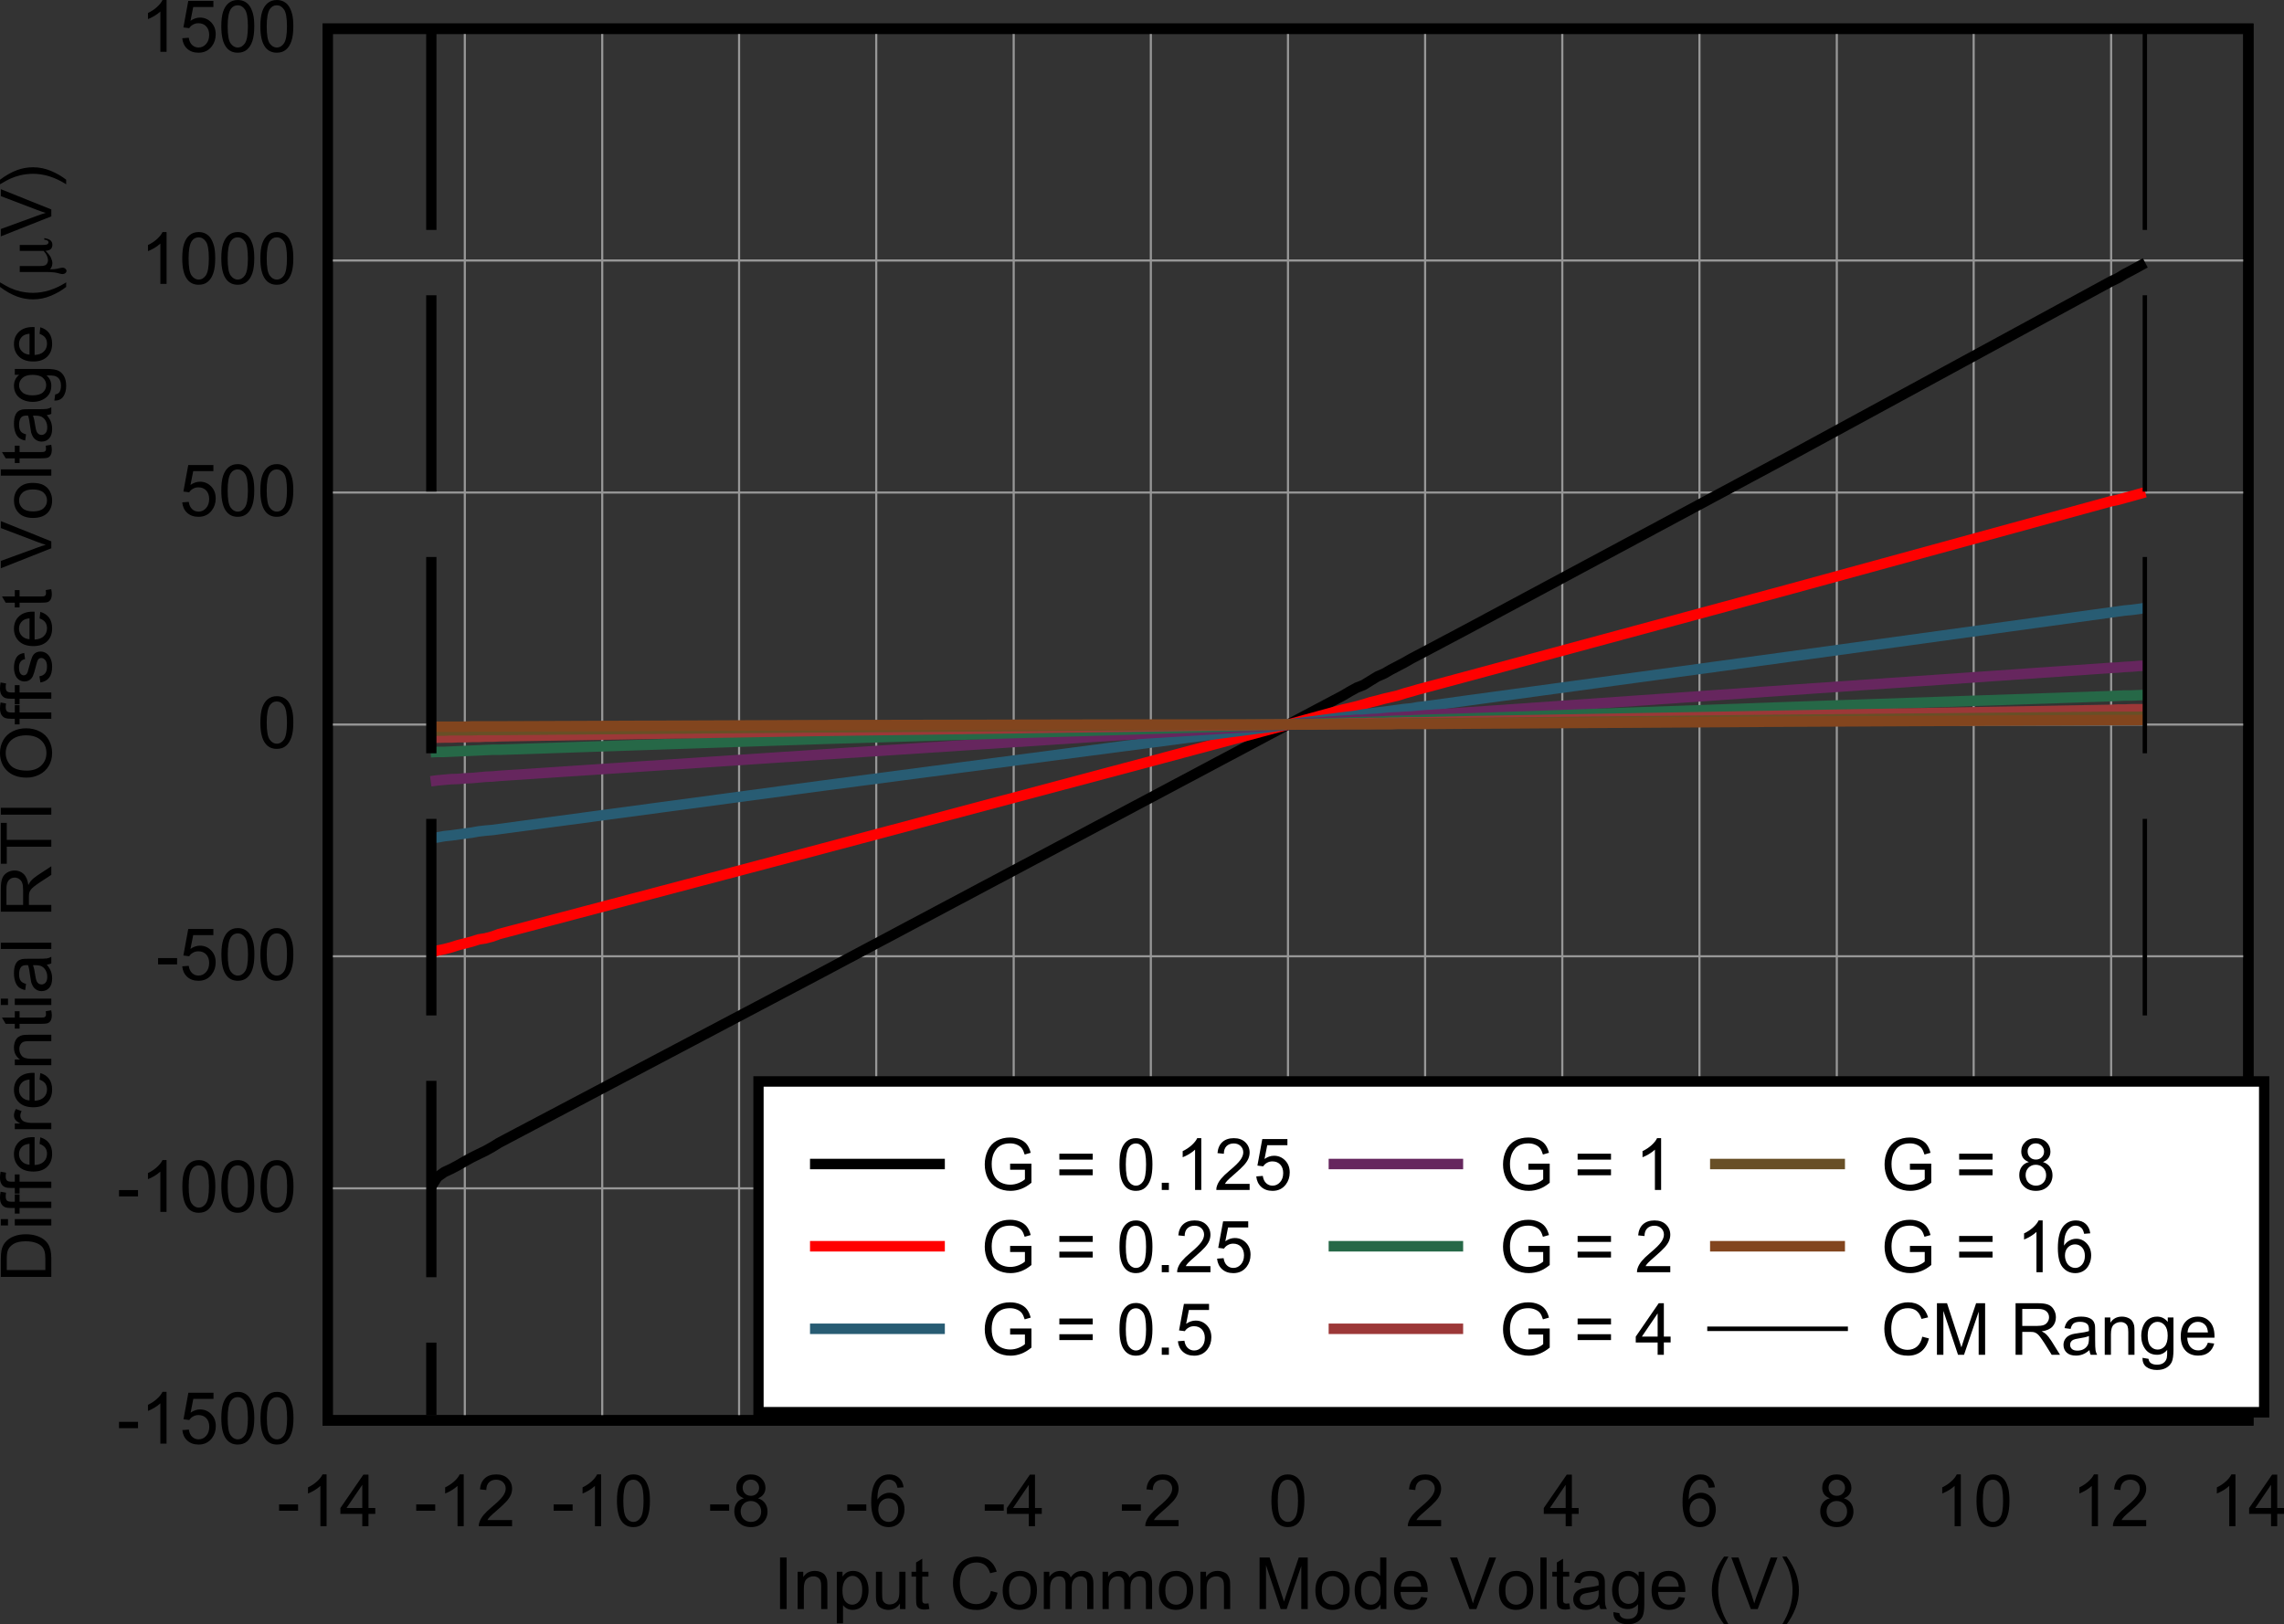 <?xml version="1.0" encoding="UTF-8" standalone="no"?>
<svg
   xmlns:dc="http://purl.org/dc/elements/1.1/"
   xmlns:cc="http://creativecommons.org/ns#"
   xmlns:rdf="http://www.w3.org/1999/02/22-rdf-syntax-ns#"
   xmlns:svg="http://www.w3.org/2000/svg"
   xmlns="http://www.w3.org/2000/svg"
   xmlns:xlink="http://www.w3.org/1999/xlink"
   xmlns:sodipodi="http://sodipodi.sourceforge.net/DTD/sodipodi-0.dtd"
   xmlns:inkscape="http://www.inkscape.org/namespaces/inkscape"
   sodipodi:docname="typcur_10.pdf"
   id="svg753"
   version="1.2"
   viewBox="0 0 431.926 307.236"
   height="307.236pt"
   width="431.926pt">
  <rect x="0" y="0" width="431.926" height="307.236" fill="#333333" stroke="none"/>
  <sodipodi:namedview
     id="namedview755"
     inkscape:window-height="480"
     inkscape:window-width="640"
     inkscape:pageshadow="2"
     inkscape:pageopacity="0"
     guidetolerance="10"
     gridtolerance="10"
     objecttolerance="10"
     borderopacity="1"
     bordercolor="#666666"
     pagecolor="#ffffff" />
  <defs
     id="defs166">
    <g
       id="g164">
      <symbol
         id="glyph0-0"
         overflow="visible">
        <path
           inkscape:connector-curvature="0"
           id="path2"
           d="m 1.672,0 v -8.516 h 6.656 V 0 Z M 1.875,-0.219 h 6.25 v -8.078 h -6.25 z m 0,0"
           style="stroke:none" />
      </symbol>
      <symbol
         id="glyph0-1"
         overflow="visible">
        <path
           inkscape:connector-curvature="0"
           id="path5"
           d="M 1.25,0 V -9.75 H 2.5 V 0 Z m 0,0"
           style="stroke:none" />
      </symbol>
      <symbol
         id="glyph0-2"
         overflow="visible">
        <path
           inkscape:connector-curvature="0"
           id="path8"
           d="m 0.875,0 v -7.062 h 1.062 v 1 c 0.496,-0.77 1.227,-1.156 2.188,-1.156 0.414,0 0.801,0.082 1.156,0.234 0.352,0.148 0.613,0.348 0.781,0.594 0.176,0.25 0.301,0.543 0.375,0.875 C 6.477,-5.285 6.5,-4.895 6.5,-4.344 V 0 H 5.328 v -4.297 c 0,-0.488 -0.051,-0.852 -0.141,-1.094 C 5.094,-5.629 4.93,-5.82 4.703,-5.969 4.473,-6.113 4.199,-6.188 3.891,-6.188 c -0.5,0 -0.934,0.164 -1.297,0.484 -0.367,0.324 -0.547,0.941 -0.547,1.844 V 0 Z m 0,0"
           style="stroke:none" />
      </symbol>
      <symbol
         id="glyph0-3"
         overflow="visible">
        <path
           inkscape:connector-curvature="0"
           id="path11"
           d="M 0.875,2.703 V -7.062 h 1.078 v 0.922 c 0.246,-0.363 0.531,-0.633 0.844,-0.812 0.32,-0.176 0.707,-0.266 1.156,-0.266 0.582,0 1.098,0.16 1.547,0.469 0.457,0.305 0.801,0.742 1.031,1.312 C 6.758,-4.875 6.875,-4.254 6.875,-3.578 6.875,-2.859 6.746,-2.207 6.5,-1.625 6.25,-1.051 5.879,-0.605 5.391,-0.297 4.91,0.004 4.398,0.156 3.859,0.156 3.473,0.156 3.121,0.07 2.812,-0.094 2.5,-0.258 2.242,-0.473 2.047,-0.734 v 3.438 z M 1.938,-3.5 c 0,0.918 0.176,1.598 0.531,2.031 0.363,0.43 0.801,0.641 1.312,0.641 0.52,0 0.969,-0.223 1.344,-0.672 0.371,-0.445 0.562,-1.145 0.562,-2.094 0,-0.895 -0.184,-1.566 -0.547,-2.016 C 4.773,-6.055 4.34,-6.281 3.844,-6.281 c -0.5,0 -0.945,0.242 -1.328,0.719 C 2.129,-5.094 1.938,-4.402 1.938,-3.5 Z m 0,0"
           style="stroke:none" />
      </symbol>
      <symbol
         id="glyph0-4"
         overflow="visible">
        <path
           inkscape:connector-curvature="0"
           id="path14"
           d="M 5.406,0 V -1.031 C 4.863,-0.238 4.133,0.156 3.219,0.156 2.812,0.156 2.43,0.074 2.078,-0.078 1.723,-0.23 1.457,-0.43 1.281,-0.672 1.113,-0.918 0.992,-1.219 0.922,-1.562 c -0.043,-0.238 -0.062,-0.613 -0.062,-1.125 v -4.375 H 2.031 v 3.922 c 0,0.625 0.02,1.051 0.062,1.266 0.07,0.312 0.227,0.559 0.469,0.734 0.238,0.18 0.535,0.266 0.891,0.266 0.34,0 0.672,-0.086 0.984,-0.266 0.309,-0.184 0.531,-0.438 0.656,-0.75 0.121,-0.32 0.188,-0.785 0.188,-1.391 V -7.062 H 6.453 V 0 Z m 0,0"
           style="stroke:none" />
      </symbol>
      <symbol
         id="glyph0-5"
         overflow="visible">
        <path
           inkscape:connector-curvature="0"
           id="path17"
           d="m 3.438,-1.078 0.172,1.062 C 3.273,0.055 2.977,0.094 2.719,0.094 c -0.43,0 -0.762,-0.07 -1,-0.203 C 1.488,-0.242 1.324,-0.422 1.234,-0.641 1.141,-0.867 1.094,-1.344 1.094,-2.062 V -6.141 H 0.234 V -7.062 H 1.094 v -1.75 L 2.266,-9.531 V -7.062 H 3.438 v 0.922 H 2.266 V -2 c 0,0.344 0.016,0.566 0.047,0.656 0.039,0.094 0.109,0.176 0.203,0.234 0.09,0.055 0.227,0.078 0.406,0.078 0.133,0 0.305,-0.016 0.516,-0.047 z m 0,0"
           style="stroke:none" />
      </symbol>
      <symbol
         id="glyph0-6"
         overflow="visible">
        <path
           inkscape:connector-curvature="0"
           id="path20"
           d=""
           style="stroke:none" />
      </symbol>
      <symbol
         id="glyph0-7"
         overflow="visible">
        <path
           inkscape:connector-curvature="0"
           id="path23"
           d="M 7.828,-3.422 9.094,-3.094 c -0.262,1.062 -0.738,1.879 -1.422,2.438 -0.688,0.555 -1.535,0.828 -2.531,0.828 -1.023,0 -1.855,-0.211 -2.5,-0.641 -0.648,-0.434 -1.145,-1.055 -1.484,-1.859 -0.336,-0.809 -0.5,-1.688 -0.5,-2.625 0,-1.008 0.188,-1.891 0.562,-2.641 0.383,-0.758 0.926,-1.336 1.625,-1.734 0.707,-0.395 1.484,-0.594 2.328,-0.594 0.945,0 1.742,0.254 2.391,0.75 0.652,0.5 1.113,1.199 1.375,2.094 l -1.25,0.297 C 7.469,-7.488 7.145,-8.004 6.719,-8.328 6.301,-8.648 5.773,-8.812 5.141,-8.812 c -0.73,0 -1.348,0.184 -1.844,0.547 -0.492,0.355 -0.836,0.836 -1.031,1.438 -0.199,0.605 -0.297,1.23 -0.297,1.875 0,0.824 0.113,1.551 0.344,2.172 0.238,0.617 0.609,1.082 1.109,1.391 0.496,0.305 1.039,0.453 1.625,0.453 0.707,0 1.305,-0.207 1.797,-0.625 0.488,-0.414 0.816,-1.035 0.984,-1.859 z m 0,0"
           style="stroke:none" />
      </symbol>
      <symbol
         id="glyph0-8"
         overflow="visible">
        <path
           inkscape:connector-curvature="0"
           id="path26"
           d="m 0.438,-3.531 c 0,-1.309 0.359,-2.281 1.078,-2.906 0.59,-0.52 1.316,-0.781 2.172,-0.781 0.945,0 1.723,0.32 2.328,0.953 0.602,0.637 0.906,1.52 0.906,2.641 0,0.906 -0.137,1.621 -0.406,2.141 -0.262,0.523 -0.648,0.93 -1.156,1.219 C 4.848,0.012 4.289,0.156 3.688,0.156 2.719,0.156 1.93,-0.16 1.328,-0.797 0.734,-1.43 0.438,-2.344 0.438,-3.531 Z m 1.203,0 c 0,0.906 0.191,1.586 0.578,2.031 0.395,0.449 0.883,0.672 1.469,0.672 0.582,0 1.066,-0.223 1.453,-0.672 C 5.523,-1.957 5.719,-2.648 5.719,-3.578 5.719,-4.449 5.52,-5.113 5.125,-5.562 4.738,-6.008 4.258,-6.234 3.688,-6.234 c -0.586,0 -1.074,0.227 -1.469,0.672 -0.387,0.449 -0.578,1.129 -0.578,2.031 z m 0,0"
           style="stroke:none" />
      </symbol>
      <symbol
         id="glyph0-9"
         overflow="visible">
        <path
           inkscape:connector-curvature="0"
           id="path29"
           d="m 0.875,0 v -7.062 h 1.047 v 0.984 c 0.215,-0.34 0.504,-0.617 0.859,-0.828 0.363,-0.207 0.773,-0.312 1.234,-0.312 0.52,0 0.941,0.113 1.266,0.328 0.32,0.211 0.551,0.512 0.688,0.906 0.551,-0.82 1.266,-1.234 2.141,-1.234 0.684,0 1.211,0.195 1.578,0.578 0.371,0.387 0.562,0.988 0.562,1.797 V 0 H 9.078 v -4.453 c 0,-0.477 -0.043,-0.82 -0.125,-1.031 -0.074,-0.207 -0.211,-0.375 -0.406,-0.5 C 8.348,-6.117 8.113,-6.188 7.844,-6.188 c -0.48,0 -0.883,0.168 -1.203,0.5 C 6.316,-5.363 6.156,-4.836 6.156,-4.109 V 0 H 4.984 v -4.594 c 0,-0.527 -0.102,-0.926 -0.297,-1.188 C 4.5,-6.051 4.191,-6.188 3.766,-6.188 c -0.336,0 -0.645,0.09 -0.922,0.266 -0.281,0.18 -0.488,0.441 -0.609,0.781 -0.125,0.344 -0.188,0.836 -0.188,1.469 V 0 Z m 0,0"
           style="stroke:none" />
      </symbol>
      <symbol
         id="glyph0-10"
         overflow="visible">
        <path
           inkscape:connector-curvature="0"
           id="path32"
           d="m 0.984,0 v -9.75 h 1.906 l 2.25,6.906 c 0.207,0.648 0.363,1.129 0.469,1.438 0.102,-0.352 0.27,-0.875 0.5,-1.562 L 8.391,-9.75 H 10.094 V 0 H 8.875 V -8.156 L 6.109,0 H 4.969 L 2.203,-8.297 V 0 Z m 0,0"
           style="stroke:none" />
      </symbol>
      <symbol
         id="glyph0-11"
         overflow="visible">
        <path
           inkscape:connector-curvature="0"
           id="path35"
           d="M 5.359,0 V -0.891 C 4.922,-0.191 4.273,0.156 3.422,0.156 2.879,0.156 2.371,0.004 1.906,-0.297 1.445,-0.605 1.086,-1.039 0.828,-1.594 c -0.25,-0.559 -0.375,-1.207 -0.375,-1.938 0,-0.695 0.113,-1.332 0.344,-1.906 0.227,-0.582 0.57,-1.023 1.031,-1.328 C 2.293,-7.066 2.812,-7.219 3.375,-7.219 c 0.414,0 0.785,0.09 1.109,0.266 0.332,0.18 0.598,0.414 0.797,0.703 v -3.5 H 6.453 V 0 Z M 1.656,-3.531 c 0,0.906 0.188,1.586 0.562,2.031 0.371,0.449 0.816,0.672 1.328,0.672 0.508,0 0.941,-0.211 1.297,-0.641 0.352,-0.426 0.531,-1.078 0.531,-1.953 0,-0.965 -0.184,-1.676 -0.547,-2.125 -0.367,-0.457 -0.816,-0.688 -1.344,-0.688 -0.523,0 -0.961,0.223 -1.312,0.656 -0.344,0.43 -0.516,1.113 -0.516,2.047 z m 0,0"
           style="stroke:none" />
      </symbol>
      <symbol
         id="glyph0-12"
         overflow="visible">
        <path
           inkscape:connector-curvature="0"
           id="path38"
           d="M 5.609,-2.281 6.812,-2.125 C 6.625,-1.395 6.27,-0.832 5.75,-0.438 5.238,-0.039 4.582,0.156 3.781,0.156 2.77,0.156 1.965,-0.16 1.375,-0.797 0.781,-1.43 0.484,-2.32 0.484,-3.469 c 0,-1.184 0.297,-2.109 0.891,-2.766 0.602,-0.652 1.383,-0.984 2.344,-0.984 0.926,0 1.68,0.324 2.266,0.969 0.582,0.637 0.875,1.539 0.875,2.703 0,0.074 0,0.18 0,0.312 h -5.156 c 0.039,0.781 0.254,1.383 0.641,1.797 0.383,0.406 0.863,0.609 1.438,0.609 0.434,0 0.805,-0.113 1.109,-0.344 0.301,-0.227 0.539,-0.598 0.719,-1.109 z m -3.844,-1.938 H 5.625 C 5.57,-4.809 5.426,-5.254 5.188,-5.547 c -0.375,-0.457 -0.863,-0.688 -1.453,-0.688 -0.543,0 -0.996,0.184 -1.359,0.547 -0.367,0.367 -0.57,0.855 -0.609,1.469 z m 0,0"
           style="stroke:none" />
      </symbol>
      <symbol
         id="glyph0-13"
         overflow="visible">
        <path
           inkscape:connector-curvature="0"
           id="path41"
           d="M 3.75,0 0.062,-9.75 h 1.359 l 2.484,7.078 c 0.195,0.574 0.363,1.105 0.5,1.594 0.145,-0.527 0.316,-1.062 0.516,-1.594 L 7.5,-9.75 H 8.781 L 5.047,0 Z m 0,0"
           style="stroke:none" />
      </symbol>
      <symbol
         id="glyph0-14"
         overflow="visible">
        <path
           inkscape:connector-curvature="0"
           id="path44"
           d="M 0.859,0 V -9.75 H 2.031 V 0 Z m 0,0"
           style="stroke:none" />
      </symbol>
      <symbol
         id="glyph0-15"
         overflow="visible">
        <path
           inkscape:connector-curvature="0"
           id="path47"
           d="M 5.391,-0.875 C 4.953,-0.5 4.527,-0.23 4.125,-0.078 3.727,0.074 3.301,0.156 2.844,0.156 c -0.762,0 -1.348,-0.188 -1.75,-0.562 -0.406,-0.383 -0.609,-0.867 -0.609,-1.453 0,-0.34 0.07,-0.656 0.219,-0.938 C 0.855,-3.086 1.062,-3.32 1.312,-3.5 c 0.246,-0.176 0.531,-0.305 0.844,-0.391 0.227,-0.059 0.578,-0.125 1.047,-0.188 0.945,-0.113 1.645,-0.25 2.094,-0.406 0,-0.164 0,-0.27 0,-0.312 0,-0.488 -0.113,-0.832 -0.328,-1.031 -0.305,-0.27 -0.754,-0.406 -1.344,-0.406 -0.543,0 -0.949,0.102 -1.219,0.297 -0.262,0.199 -0.457,0.551 -0.578,1.047 L 0.688,-5.047 C 0.789,-5.543 0.961,-5.945 1.203,-6.25 c 0.238,-0.309 0.582,-0.551 1.031,-0.719 0.445,-0.164 0.969,-0.25 1.562,-0.25 0.59,0 1.07,0.074 1.438,0.219 0.371,0.137 0.645,0.316 0.812,0.531 0.176,0.211 0.301,0.48 0.375,0.812 0.027,0.199 0.047,0.566 0.047,1.094 v 1.609 c 0,1.105 0.023,1.809 0.078,2.109 C 6.598,-0.551 6.695,-0.27 6.844,0 H 5.625 C 5.5,-0.246 5.418,-0.539 5.391,-0.875 Z M 5.297,-3.547 C 4.867,-3.367 4.227,-3.215 3.375,-3.094 c -0.48,0.074 -0.82,0.16 -1.016,0.25 -0.199,0.086 -0.355,0.215 -0.469,0.391 -0.105,0.168 -0.156,0.355 -0.156,0.562 0,0.312 0.113,0.582 0.344,0.797 0.238,0.211 0.586,0.312 1.047,0.312 0.445,0 0.848,-0.098 1.203,-0.297 0.352,-0.207 0.613,-0.484 0.781,-0.828 0.121,-0.27 0.188,-0.672 0.188,-1.203 z m 0,0"
           style="stroke:none" />
      </symbol>
      <symbol
         id="glyph0-16"
         overflow="visible">
        <path
           inkscape:connector-curvature="0"
           id="path50"
           d="m 0.656,0.578 1.141,0.188 c 0.051,0.352 0.188,0.613 0.406,0.781 0.289,0.215 0.688,0.328 1.188,0.328 0.539,0 0.957,-0.117 1.25,-0.344 C 4.941,1.312 5.145,1.004 5.25,0.609 5.309,0.367 5.336,-0.141 5.328,-0.922 4.816,-0.305 4.18,0 3.422,0 2.461,0 1.723,-0.348 1.203,-1.047 c -0.523,-0.707 -0.781,-1.551 -0.781,-2.531 0,-0.664 0.117,-1.285 0.359,-1.859 0.238,-0.57 0.582,-1.008 1.031,-1.312 0.457,-0.309 0.992,-0.469 1.609,-0.469 0.809,0 1.484,0.336 2.016,1 V -7.062 h 1.078 v 6.109 C 6.516,0.137 6.402,0.914 6.188,1.375 5.969,1.832 5.617,2.195 5.141,2.469 4.672,2.738 4.086,2.875 3.391,2.875 c -0.824,0 -1.492,-0.195 -2,-0.578 -0.5,-0.375 -0.746,-0.949 -0.734,-1.719 z M 1.641,-3.656 c 0,0.93 0.176,1.605 0.531,2.031 0.363,0.43 0.816,0.641 1.359,0.641 0.527,0 0.977,-0.211 1.344,-0.641 0.363,-0.426 0.547,-1.094 0.547,-2 0,-0.863 -0.191,-1.516 -0.562,-1.953 -0.375,-0.434 -0.832,-0.656 -1.359,-0.656 -0.512,0 -0.949,0.223 -1.312,0.656 -0.367,0.43 -0.547,1.07 -0.547,1.922 z m 0,0"
           style="stroke:none" />
      </symbol>
      <symbol
         id="glyph0-17"
         overflow="visible">
        <path
           inkscape:connector-curvature="0"
           id="path53"
           d="M 3.125,2.875 C 2.469,2.031 1.914,1.051 1.469,-0.062 1.031,-1.176 0.812,-2.332 0.812,-3.531 c 0,-1.051 0.164,-2.062 0.5,-3.031 0.383,-1.121 0.988,-2.242 1.812,-3.359 h 0.828 c -0.523,0.93 -0.867,1.59 -1.031,1.984 -0.273,0.605 -0.48,1.242 -0.625,1.906 -0.188,0.836 -0.281,1.668 -0.281,2.5 0,2.137 0.645,4.27 1.938,6.406 z m 0,0"
           style="stroke:none" />
      </symbol>
      <symbol
         id="glyph0-18"
         overflow="visible">
        <path
           inkscape:connector-curvature="0"
           id="path56"
           d="M 1.641,2.875 H 0.812 C 2.102,0.738 2.75,-1.395 2.75,-3.531 2.75,-4.363 2.652,-5.188 2.469,-6 2.32,-6.664 2.117,-7.305 1.859,-7.922 c -0.18,-0.395 -0.527,-1.062 -1.047,-2 h 0.828 c 0.82,1.117 1.426,2.238 1.812,3.359 0.332,0.969 0.5,1.98 0.5,3.031 0,1.199 -0.227,2.355 -0.672,3.469 C 2.832,1.051 2.285,2.031 1.641,2.875 Z m 0,0"
           style="stroke:none" />
      </symbol>
      <symbol
         id="glyph0-19"
         overflow="visible">
        <path
           inkscape:connector-curvature="0"
           id="path59"
           d="M 0.422,-2.922 V -4.125 h 3.594 v 1.203 z m 0,0"
           style="stroke:none" />
      </symbol>
      <symbol
         id="glyph0-20"
         overflow="visible">
        <path
           inkscape:connector-curvature="0"
           id="path62"
           d="M 4.969,0 H 3.797 V -7.625 C 3.516,-7.352 3.145,-7.074 2.688,-6.797 2.227,-6.523 1.816,-6.32 1.453,-6.188 v -1.156 c 0.652,-0.309 1.227,-0.691 1.719,-1.141 0.488,-0.445 0.832,-0.883 1.031,-1.312 H 4.969 Z m 0,0"
           style="stroke:none" />
      </symbol>
      <symbol
         id="glyph0-21"
         overflow="visible">
        <path
           inkscape:connector-curvature="0"
           id="path65"
           d="M 4.312,0 V -2.328 H 0.172 V -3.438 L 4.516,-9.75 h 0.969 v 6.312 h 1.281 v 1.109 H 5.484 V 0 Z m 0,-3.438 V -7.828 L 1.328,-3.438 Z m 0,0"
           style="stroke:none" />
      </symbol>
      <symbol
         id="glyph0-22"
         overflow="visible">
        <path
           inkscape:connector-curvature="0"
           id="path68"
           d="M 6.703,-1.156 V 0 H 0.406 C 0.395,-0.289 0.441,-0.566 0.547,-0.828 0.699,-1.262 0.957,-1.695 1.312,-2.125 1.664,-2.551 2.176,-3.047 2.844,-3.609 3.883,-4.473 4.586,-5.16 4.953,-5.672 5.316,-6.18 5.5,-6.66 5.5,-7.109 5.5,-7.586 5.332,-7.988 5,-8.312 4.664,-8.633 4.23,-8.797 3.703,-8.797 c -0.574,0 -1.035,0.176 -1.375,0.516 -0.336,0.344 -0.5,0.824 -0.5,1.438 L 0.625,-6.969 C 0.707,-7.883 1.016,-8.582 1.547,-9.062 2.086,-9.551 2.812,-9.797 3.719,-9.797 c 0.914,0 1.641,0.262 2.172,0.781 0.539,0.523 0.812,1.168 0.812,1.938 0,0.387 -0.082,0.77 -0.234,1.141 C 6.312,-5.562 6.051,-5.164 5.688,-4.75 5.32,-4.332 4.715,-3.758 3.875,-3.031 3.176,-2.426 2.723,-2.012 2.516,-1.797 2.316,-1.586 2.152,-1.371 2.031,-1.156 Z m 0,0"
           style="stroke:none" />
      </symbol>
      <symbol
         id="glyph0-23"
         overflow="visible">
        <path
           inkscape:connector-curvature="0"
           id="path71"
           d="m 0.547,-4.812 c 0,-1.152 0.113,-2.082 0.344,-2.781 0.238,-0.707 0.586,-1.25 1.047,-1.625 0.457,-0.383 1.031,-0.578 1.719,-0.578 0.52,0 0.973,0.113 1.359,0.328 0.383,0.211 0.703,0.512 0.953,0.906 0.246,0.398 0.445,0.883 0.594,1.453 0.145,0.562 0.219,1.332 0.219,2.297 0,1.148 -0.121,2.074 -0.359,2.781 -0.23,0.699 -0.574,1.242 -1.031,1.625 C 4.941,-0.02 4.363,0.172 3.656,0.172 2.738,0.172 2.02,-0.164 1.5,-0.844 0.863,-1.652 0.547,-2.977 0.547,-4.812 Z m 1.203,0 c 0,1.605 0.18,2.676 0.547,3.203 0.371,0.531 0.828,0.797 1.359,0.797 0.539,0 0.992,-0.266 1.359,-0.797 0.371,-0.539 0.562,-1.609 0.562,-3.203 0,-1.602 -0.191,-2.664 -0.562,-3.188 -0.367,-0.527 -0.82,-0.797 -1.359,-0.797 -0.543,0 -0.977,0.23 -1.297,0.688 C 1.953,-7.516 1.75,-6.414 1.75,-4.812 Z m 0,0"
           style="stroke:none" />
      </symbol>
      <symbol
         id="glyph0-24"
         overflow="visible">
        <path
           inkscape:connector-curvature="0"
           id="path74"
           d="M 2.359,-5.281 C 1.867,-5.465 1.504,-5.727 1.266,-6.062 c -0.23,-0.34 -0.344,-0.75 -0.344,-1.219 0,-0.707 0.25,-1.301 0.75,-1.781 0.496,-0.488 1.16,-0.734 1.984,-0.734 0.832,0 1.504,0.254 2.016,0.75 C 6.18,-8.555 6.438,-7.957 6.438,-7.25 c 0,0.461 -0.121,0.855 -0.359,1.188 -0.23,0.336 -0.582,0.598 -1.047,0.781 0.582,0.188 1.023,0.504 1.328,0.938 0.309,0.438 0.469,0.961 0.469,1.562 0,0.836 -0.293,1.539 -0.875,2.109 -0.574,0.562 -1.332,0.844 -2.266,0.844 -0.949,0 -1.711,-0.285 -2.281,-0.859 -0.574,-0.57 -0.859,-1.285 -0.859,-2.141 0,-0.621 0.156,-1.148 0.469,-1.578 0.309,-0.434 0.758,-0.727 1.344,-0.875 z M 2.125,-7.312 c 0,0.461 0.145,0.836 0.438,1.125 0.289,0.293 0.664,0.438 1.125,0.438 0.445,0 0.816,-0.145 1.109,-0.438 0.289,-0.289 0.438,-0.645 0.438,-1.062 0,-0.434 -0.152,-0.805 -0.453,-1.109 C 4.488,-8.66 4.117,-8.812 3.672,-8.812 3.223,-8.812 2.852,-8.664 2.562,-8.375 2.27,-8.082 2.125,-7.727 2.125,-7.312 Z m -0.375,4.5 c 0,0.344 0.078,0.68 0.234,1 C 2.137,-1.5 2.375,-1.254 2.688,-1.078 2.996,-0.898 3.336,-0.812 3.703,-0.812 c 0.551,0 1.008,-0.18 1.375,-0.547 C 5.441,-1.73 5.625,-2.207 5.625,-2.781 c 0,-0.57 -0.191,-1.047 -0.562,-1.422 -0.375,-0.371 -0.848,-0.562 -1.406,-0.562 -0.555,0 -1.012,0.191 -1.375,0.562 C 1.926,-3.836 1.75,-3.371 1.75,-2.812 Z m 0,0"
           style="stroke:none" />
      </symbol>
      <symbol
         id="glyph0-25"
         overflow="visible">
        <path
           inkscape:connector-curvature="0"
           id="path77"
           d="m 6.625,-7.359 -1.156,0.094 C 5.363,-7.742 5.215,-8.086 5.031,-8.297 4.707,-8.637 4.316,-8.812 3.859,-8.812 c -0.375,0 -0.707,0.113 -0.984,0.328 -0.375,0.273 -0.676,0.676 -0.891,1.203 -0.211,0.523 -0.312,1.273 -0.312,2.25 0.277,-0.434 0.625,-0.758 1.031,-0.969 0.402,-0.215 0.832,-0.328 1.281,-0.328 0.777,0 1.441,0.301 1.984,0.891 0.551,0.586 0.828,1.34 0.828,2.266 0,0.617 -0.133,1.191 -0.391,1.719 -0.25,0.523 -0.605,0.926 -1.062,1.203 -0.449,0.277 -0.961,0.422 -1.531,0.422 -0.98,0 -1.777,-0.363 -2.391,-1.094 C 0.805,-1.66 0.5,-2.875 0.5,-4.562 c 0,-1.883 0.336,-3.254 1.016,-4.109 0.602,-0.746 1.406,-1.125 2.406,-1.125 0.746,0 1.363,0.223 1.844,0.656 0.477,0.43 0.766,1.023 0.859,1.781 z M 1.844,-3.156 c 0,0.406 0.082,0.805 0.25,1.188 0.176,0.375 0.414,0.664 0.719,0.859 0.309,0.199 0.641,0.297 0.984,0.297 0.488,0 0.91,-0.203 1.266,-0.609 0.363,-0.414 0.547,-0.973 0.547,-1.672 0,-0.676 -0.18,-1.207 -0.531,-1.594 C 4.723,-5.07 4.277,-5.266 3.75,-5.266 c -0.531,0 -0.988,0.195 -1.359,0.578 -0.367,0.387 -0.547,0.898 -0.547,1.531 z m 0,0"
           style="stroke:none" />
      </symbol>
      <symbol
         id="glyph0-26"
         overflow="visible">
        <path
           inkscape:connector-curvature="0"
           id="path80"
           d="M 0.547,-2.562 1.781,-2.656 c 0.09,0.605 0.305,1.066 0.641,1.375 0.332,0.312 0.734,0.469 1.203,0.469 0.559,0 1.035,-0.219 1.422,-0.656 0.395,-0.434 0.594,-1.016 0.594,-1.734 0,-0.676 -0.191,-1.211 -0.562,-1.609 -0.375,-0.395 -0.871,-0.594 -1.484,-0.594 -0.375,0 -0.715,0.09 -1.016,0.266 -0.305,0.168 -0.543,0.395 -0.719,0.672 L 0.766,-4.609 1.688,-9.625 h 4.75 v 1.156 H 2.625 L 2.109,-5.859 C 2.68,-6.262 3.281,-6.469 3.906,-6.469 c 0.832,0 1.535,0.301 2.109,0.891 C 6.586,-4.992 6.875,-4.238 6.875,-3.312 c 0,0.887 -0.254,1.652 -0.75,2.297 -0.617,0.793 -1.449,1.188 -2.5,1.188 -0.875,0 -1.59,-0.25 -2.141,-0.75 C 0.941,-1.074 0.629,-1.738 0.547,-2.562 Z m 0,0"
           style="stroke:none" />
      </symbol>
      <symbol
         id="glyph0-27"
         overflow="visible">
        <path
           inkscape:connector-curvature="0"
           id="path83"
           d="M 5.5,-3.828 V -4.969 h 4.031 v 3.609 c -0.617,0.512 -1.258,0.898 -1.922,1.156 -0.656,0.246 -1.336,0.375 -2.031,0.375 -0.938,0 -1.793,-0.203 -2.562,-0.609 C 2.254,-0.852 1.676,-1.445 1.281,-2.219 0.895,-2.996 0.703,-3.867 0.703,-4.828 c 0,-0.945 0.191,-1.832 0.578,-2.656 0.395,-0.82 0.957,-1.43 1.688,-1.828 0.727,-0.402 1.566,-0.609 2.516,-0.609 0.684,0 1.305,0.117 1.859,0.344 0.559,0.23 1,0.551 1.312,0.953 0.32,0.406 0.566,0.941 0.734,1.594 L 8.25,-6.703 C 8.102,-7.199 7.926,-7.594 7.719,-7.875 7.508,-8.152 7.207,-8.379 6.812,-8.547 6.414,-8.723 5.977,-8.812 5.5,-8.812 c -0.586,0 -1.09,0.09 -1.516,0.266 -0.418,0.18 -0.758,0.418 -1.016,0.719 -0.25,0.293 -0.449,0.613 -0.594,0.953 -0.242,0.605 -0.359,1.262 -0.359,1.969 0,0.867 0.145,1.598 0.438,2.188 0.289,0.586 0.711,1.02 1.266,1.297 C 4.277,-1.141 4.879,-1 5.516,-1 c 0.539,0 1.07,-0.102 1.594,-0.312 0.52,-0.215 0.914,-0.453 1.188,-0.703 v -1.812 z m 0,0"
           style="stroke:none" />
      </symbol>
      <symbol
         id="glyph0-28"
         overflow="visible">
        <path
           inkscape:connector-curvature="0"
           id="path86"
           d="m 7.047,-5.734 h -6.312 v -1.125 h 6.312 z m 0,2.953 h -6.312 v -1.109 h 6.312 z m 0,0"
           style="stroke:none" />
      </symbol>
      <symbol
         id="glyph0-29"
         overflow="visible">
        <path
           inkscape:connector-curvature="0"
           id="path89"
           d="m 1.203,0 v -1.359 h 1.344 V 0 Z m 0,0"
           style="stroke:none" />
      </symbol>
      <symbol
         id="glyph0-30"
         overflow="visible">
        <path
           inkscape:connector-curvature="0"
           id="path92"
           d="M 1.047,0 V -9.75 H 5.281 c 0.84,0 1.484,0.09 1.922,0.266 0.445,0.168 0.801,0.477 1.062,0.922 0.27,0.449 0.406,0.941 0.406,1.469 0,0.699 -0.223,1.289 -0.656,1.766 -0.438,0.469 -1.117,0.77 -2.031,0.891 0.332,0.168 0.586,0.332 0.766,0.484 0.363,0.344 0.711,0.777 1.047,1.297 L 9.453,0 H 7.875 L 6.609,-2.031 C 6.234,-2.613 5.926,-3.062 5.688,-3.375 5.457,-3.684 5.242,-3.906 5.047,-4.031 4.859,-4.152 4.668,-4.238 4.484,-4.281 4.336,-4.309 4.102,-4.328 3.781,-4.328 H 2.312 V 0 Z M 2.312,-5.453 h 2.719 c 0.57,0 1.02,-0.055 1.344,-0.172 0.32,-0.121 0.566,-0.32 0.734,-0.594 0.176,-0.27 0.266,-0.562 0.266,-0.875 0,-0.457 -0.168,-0.832 -0.5,-1.125 C 6.551,-8.52 6.035,-8.672 5.328,-8.672 H 2.312 Z m 0,0"
           style="stroke:none" />
      </symbol>
      <symbol
         id="glyph1-0"
         overflow="visible">
        <path
           inkscape:connector-curvature="0"
           id="path95"
           d="m 0,-1.703 h -8.328 v -6.812 H 0 Z m -0.203,-0.219 v -6.375 H -8.125 v 6.375 z m 0,0"
           style="stroke:none" />
      </symbol>
      <symbol
         id="glyph1-1"
         overflow="visible">
        <path
           inkscape:connector-curvature="0"
           id="path98"
           d="M 0,-1.047 H -9.547 V -4.406 c 0,-0.758 0.051,-1.336 0.141,-1.734 0.125,-0.559 0.355,-1.039 0.688,-1.438 0.43,-0.508 0.977,-0.891 1.641,-1.141 0.656,-0.258 1.41,-0.391 2.25,-0.391 0.73,0 1.379,0.09 1.938,0.266 0.555,0.168 1.02,0.387 1.391,0.656 0.367,0.273 0.652,0.57 0.859,0.891 0.211,0.324 0.371,0.715 0.484,1.172 C -0.051,-5.676 0,-5.16 0,-4.578 Z M -1.125,-2.344 v -2.078 c 0,-0.645 -0.055,-1.148 -0.172,-1.516 -0.121,-0.363 -0.289,-0.656 -0.5,-0.875 C -2.098,-7.113 -2.5,-7.348 -3,-7.516 -3.508,-7.691 -4.125,-7.781 -4.844,-7.781 c -0.996,0 -1.766,0.168 -2.297,0.5 -0.539,0.336 -0.898,0.742 -1.078,1.219 -0.133,0.344 -0.203,0.902 -0.203,1.672 v 2.047 z m 0,0"
           style="stroke:none" />
      </symbol>
      <symbol
         id="glyph1-2"
         overflow="visible">
        <path
           inkscape:connector-curvature="0"
           id="path101"
           d="M -8.188,-0.906 H -9.547 V -2.109 H -8.188 Z m 8.188,0 H -6.906 V -2.109 H 0 Z m 0,0"
           style="stroke:none" />
      </symbol>
      <symbol
         id="glyph1-3"
         overflow="visible">
        <path
           inkscape:connector-curvature="0"
           id="path104"
           d="m 0,-1.188 h -6 v 1.062 h -0.906 v -1.062 h -0.734 c -0.465,0 -0.816,-0.039 -1.047,-0.125 -0.301,-0.113 -0.547,-0.316 -0.734,-0.609 -0.184,-0.289 -0.281,-0.695 -0.281,-1.219 0,-0.332 0.039,-0.707 0.109,-1.125 l 1.031,0.188 c -0.039,0.25 -0.062,0.488 -0.062,0.703 0,0.367 0.082,0.629 0.234,0.781 0.148,0.148 0.43,0.219 0.844,0.219 H -6.906 V -3.75 H -6 v 1.375 h 6 z m 0,0"
           style="stroke:none" />
      </symbol>
      <symbol
         id="glyph1-4"
         overflow="visible">
        <path
           inkscape:connector-curvature="0"
           id="path107"
           d="m -2.219,-5.734 0.141,-1.234 c 0.711,0.199 1.262,0.566 1.656,1.094 0.387,0.523 0.578,1.195 0.578,2.016 0,1.031 -0.312,1.852 -0.938,2.453 C -1.402,-0.801 -2.273,-0.5 -3.391,-0.5 c -1.164,0 -2.066,-0.301 -2.703,-0.906 -0.645,-0.613 -0.969,-1.41 -0.969,-2.391 0,-0.945 0.316,-1.719 0.938,-2.312 0.625,-0.602 1.512,-0.906 2.656,-0.906 0.074,0 0.18,0.008 0.312,0.016 v 5.266 c 0.762,-0.039 1.348,-0.258 1.75,-0.656 0.398,-0.395 0.594,-0.891 0.594,-1.484 0,-0.434 -0.109,-0.812 -0.328,-1.125 -0.227,-0.309 -0.586,-0.555 -1.078,-0.734 z m -1.906,3.938 V -5.75 c -0.57,0.055 -1.004,0.207 -1.297,0.453 -0.457,0.387 -0.688,0.883 -0.688,1.484 0,0.555 0.184,1.02 0.547,1.391 0.355,0.375 0.836,0.586 1.438,0.625 z m 0,0"
           style="stroke:none" />
      </symbol>
      <symbol
         id="glyph1-5"
         overflow="visible">
        <path
           inkscape:connector-curvature="0"
           id="path110"
           d="M 0,-0.891 H -6.906 V -1.969 h 1.047 c -0.488,-0.27 -0.812,-0.52 -0.969,-0.75 -0.152,-0.238 -0.234,-0.5 -0.234,-0.781 0,-0.395 0.129,-0.801 0.375,-1.219 l 1.078,0.406 c -0.164,0.293 -0.25,0.586 -0.25,0.875 0,0.262 0.082,0.496 0.234,0.703 0.156,0.211 0.371,0.363 0.641,0.453 0.418,0.137 0.871,0.203 1.359,0.203 H 0 Z m 0,0"
           style="stroke:none" />
      </symbol>
      <symbol
         id="glyph1-6"
         overflow="visible">
        <path
           inkscape:connector-curvature="0"
           id="path113"
           d="M 0,-0.891 H -6.906 V -1.969 h 0.984 c -0.758,-0.52 -1.141,-1.27 -1.141,-2.25 0,-0.426 0.074,-0.816 0.219,-1.172 0.148,-0.363 0.348,-0.633 0.594,-0.812 0.242,-0.176 0.527,-0.301 0.859,-0.375 0.219,-0.039 0.602,-0.062 1.141,-0.062 H 0 V -5.438 h -4.203 c -0.477,0 -0.832,0.051 -1.062,0.141 -0.238,0.094 -0.426,0.262 -0.562,0.5 -0.145,0.23 -0.219,0.508 -0.219,0.828 0,0.512 0.16,0.957 0.469,1.328 0.312,0.367 0.914,0.547 1.797,0.547 H 0 Z m 0,0"
           style="stroke:none" />
      </symbol>
      <symbol
         id="glyph1-7"
         overflow="visible">
        <path
           inkscape:connector-curvature="0"
           id="path116"
           d="m -1.047,-3.516 1.031,-0.172 c 0.07,0.336 0.109,0.637 0.109,0.906 0,0.438 -0.07,0.777 -0.203,1.016 -0.133,0.242 -0.312,0.41 -0.531,0.5 C -0.855,-1.172 -1.32,-1.125 -2.031,-1.125 H -6 v 0.891 H -6.906 V -1.125 H -8.625 L -9.328,-2.312 H -6.906 V -3.516 H -6 V -2.312 h 4.047 c 0.336,0 0.551,-0.02 0.641,-0.062 0.094,-0.039 0.176,-0.109 0.234,-0.203 C -1.023,-2.668 -1,-2.805 -1,-2.984 c 0,-0.133 -0.016,-0.312 -0.047,-0.531 z m 0,0"
           style="stroke:none" />
      </symbol>
      <symbol
         id="glyph1-8"
         overflow="visible">
        <path
           inkscape:connector-curvature="0"
           id="path119"
           d="m -0.859,-5.516 c 0.375,0.449 0.645,0.883 0.797,1.297 0.145,0.406 0.219,0.848 0.219,1.312 0,0.773 -0.18,1.367 -0.547,1.781 -0.371,0.418 -0.852,0.625 -1.438,0.625 C -2.16,-0.5 -2.469,-0.578 -2.75,-0.734 -3.027,-0.887 -3.254,-1.094 -3.422,-1.344 -3.586,-1.602 -3.719,-1.891 -3.812,-2.203 c -0.051,-0.238 -0.109,-0.594 -0.172,-1.062 -0.113,-0.965 -0.25,-1.68 -0.406,-2.141 -0.152,-0.008 -0.254,-0.016 -0.297,-0.016 -0.477,0 -0.816,0.117 -1.016,0.344 -0.258,0.312 -0.391,0.77 -0.391,1.359 0,0.562 0.102,0.98 0.297,1.25 0.188,0.273 0.527,0.473 1.016,0.594 l -0.156,1.172 c -0.488,-0.102 -0.883,-0.273 -1.188,-0.516 -0.301,-0.246 -0.531,-0.602 -0.688,-1.062 -0.164,-0.457 -0.25,-0.992 -0.25,-1.609 0,-0.602 0.07,-1.094 0.203,-1.469 0.137,-0.371 0.316,-0.648 0.531,-0.828 0.211,-0.176 0.477,-0.301 0.797,-0.375 0.199,-0.039 0.559,-0.062 1.078,-0.062 h 1.562 c 1.086,0 1.773,-0.02 2.062,-0.062 C -0.535,-6.738 -0.258,-6.844 0,-7 v 1.25 c -0.238,0.125 -0.523,0.207 -0.859,0.234 z M -3.469,-5.406 c 0.18,0.438 0.324,1.09 0.438,1.953 0.074,0.492 0.16,0.84 0.25,1.047 0.086,0.199 0.211,0.355 0.375,0.469 0.168,0.117 0.352,0.172 0.547,0.172 0.312,0 0.574,-0.117 0.781,-0.359 0.211,-0.246 0.312,-0.602 0.312,-1.062 0,-0.465 -0.098,-0.879 -0.297,-1.234 -0.195,-0.363 -0.469,-0.629 -0.812,-0.797 -0.258,-0.121 -0.648,-0.188 -1.172,-0.188 z m 0,0"
           style="stroke:none" />
      </symbol>
      <symbol
         id="glyph1-9"
         overflow="visible">
        <path
           inkscape:connector-curvature="0"
           id="path122"
           d="M 0,-0.875 H -9.547 V -2.062 H 0 Z m 0,0"
           style="stroke:none" />
      </symbol>
      <symbol
         id="glyph1-10"
         overflow="visible">
        <path
           inkscape:connector-curvature="0"
           id="path125"
           d=""
           style="stroke:none" />
      </symbol>
      <symbol
         id="glyph1-11"
         overflow="visible">
        <path
           inkscape:connector-curvature="0"
           id="path128"
           d="m 0,-1.078 h -9.547 v -4.312 c 0,-0.871 0.09,-1.535 0.266,-1.984 0.168,-0.457 0.473,-0.82 0.906,-1.094 0.438,-0.27 0.918,-0.406 1.438,-0.406 0.68,0 1.254,0.227 1.719,0.672 0.461,0.449 0.754,1.145 0.875,2.078 0.168,-0.34 0.332,-0.602 0.484,-0.781 0.336,-0.371 0.758,-0.727 1.266,-1.062 L 0,-9.672 v 1.625 L -1.984,-6.75 c -0.57,0.375 -1.008,0.691 -1.312,0.938 -0.301,0.242 -0.516,0.461 -0.641,0.656 -0.121,0.188 -0.207,0.383 -0.25,0.578 -0.027,0.148 -0.047,0.387 -0.047,0.719 v 1.5 H 0 Z m -5.328,-1.281 v -2.781 c 0,-0.582 -0.055,-1.039 -0.172,-1.375 -0.121,-0.332 -0.316,-0.582 -0.578,-0.75 C -6.336,-7.441 -6.625,-7.531 -6.938,-7.531 c -0.445,0 -0.816,0.168 -1.109,0.5 -0.289,0.336 -0.438,0.863 -0.438,1.578 v 3.094 z m 0,0"
           style="stroke:none" />
      </symbol>
      <symbol
         id="glyph1-12"
         overflow="visible">
        <path
           inkscape:connector-curvature="0"
           id="path131"
           d="m 0,-3.531 h -8.422 v 3.219 h -1.125 v -7.734 h 1.125 v 3.219 H 0 Z m 0,0"
           style="stroke:none" />
      </symbol>
      <symbol
         id="glyph1-13"
         overflow="visible">
        <path
           inkscape:connector-curvature="0"
           id="path134"
           d="M 0,-1.266 H -9.547 V -2.562 H 0 Z m 0,0"
           style="stroke:none" />
      </symbol>
      <symbol
         id="glyph1-14"
         overflow="visible">
        <path
           inkscape:connector-curvature="0"
           id="path137"
           d="m -4.641,-0.656 c -1.582,0 -2.82,-0.43 -3.719,-1.297 -0.895,-0.871 -1.344,-2 -1.344,-3.375 0,-0.895 0.211,-1.703 0.625,-2.422 0.418,-0.727 1.008,-1.281 1.766,-1.656 0.75,-0.383 1.605,-0.578 2.562,-0.578 0.961,0 1.824,0.207 2.594,0.609 0.762,0.398 1.34,0.961 1.734,1.688 0.387,0.73 0.578,1.52 0.578,2.359 0,0.93 -0.211,1.754 -0.641,2.469 -0.434,0.719 -1.031,1.27 -1.781,1.641 -0.746,0.375 -1.539,0.562 -2.375,0.562 z M -4.625,-1.984 c 1.148,0 2.055,-0.316 2.719,-0.953 0.656,-0.633 0.984,-1.426 0.984,-2.375 0,-0.965 -0.332,-1.766 -1,-2.391 -0.664,-0.633 -1.613,-0.953 -2.844,-0.953 -0.77,0 -1.445,0.137 -2.031,0.406 -0.582,0.273 -1.031,0.668 -1.344,1.188 -0.32,0.512 -0.484,1.09 -0.484,1.734 0,0.906 0.309,1.695 0.922,2.359 0.617,0.656 1.645,0.984 3.078,0.984 z m 0,0"
           style="stroke:none" />
      </symbol>
      <symbol
         id="glyph1-15"
         overflow="visible">
        <path
           inkscape:connector-curvature="0"
           id="path140"
           d="m -2.062,-0.422 -0.188,-1.188 c 0.469,-0.059 0.832,-0.242 1.078,-0.547 0.242,-0.301 0.359,-0.727 0.359,-1.281 0,-0.551 -0.109,-0.957 -0.328,-1.219 -0.215,-0.27 -0.473,-0.406 -0.766,-0.406 -0.258,0 -0.469,0.121 -0.625,0.359 -0.102,0.168 -0.234,0.574 -0.391,1.219 -0.215,0.887 -0.406,1.504 -0.562,1.844 -0.164,0.336 -0.383,0.59 -0.656,0.766 -0.277,0.168 -0.594,0.25 -0.938,0.25 -0.301,0 -0.582,-0.066 -0.844,-0.203 -0.27,-0.145 -0.492,-0.344 -0.672,-0.594 C -6.715,-1.605 -6.828,-1.863 -6.922,-2.188 -7.012,-2.508 -7.062,-2.852 -7.062,-3.219 c 0,-0.551 0.082,-1.035 0.234,-1.453 0.156,-0.426 0.371,-0.738 0.641,-0.938 0.262,-0.195 0.617,-0.332 1.062,-0.406 l 0.156,1.172 c -0.352,0.055 -0.629,0.211 -0.828,0.469 -0.207,0.25 -0.312,0.605 -0.312,1.062 0,0.555 0.09,0.949 0.266,1.188 0.18,0.23 0.387,0.344 0.625,0.344 0.156,0 0.301,-0.047 0.422,-0.141 0.125,-0.09 0.23,-0.242 0.312,-0.453 0.043,-0.121 0.145,-0.477 0.297,-1.062 0.219,-0.84 0.402,-1.43 0.547,-1.766 C -3.504,-5.543 -3.301,-5.812 -3.031,-6 c 0.273,-0.184 0.605,-0.281 1,-0.281 0.398,0 0.77,0.117 1.109,0.344 0.344,0.23 0.613,0.57 0.797,1.016 0.184,0.438 0.281,0.934 0.281,1.484 0,0.918 -0.188,1.617 -0.562,2.094 -0.371,0.48 -0.926,0.789 -1.656,0.922 z m 0,0"
           style="stroke:none" />
      </symbol>
      <symbol
         id="glyph1-16"
         overflow="visible">
        <path
           inkscape:connector-curvature="0"
           id="path143"
           d="m 0,-3.844 -9.547,3.781 v -1.391 l 6.938,-2.531 c 0.555,-0.207 1.074,-0.379 1.562,-0.516 -0.52,-0.152 -1.039,-0.332 -1.562,-0.531 l -6.938,-2.641 v -1.312 L 0,-5.156 Z m 0,0"
           style="stroke:none" />
      </symbol>
      <symbol
         id="glyph1-17"
         overflow="visible">
        <path
           inkscape:connector-curvature="0"
           id="path146"
           d="m -3.453,-0.453 c -1.277,0 -2.227,-0.363 -2.844,-1.094 -0.508,-0.602 -0.766,-1.344 -0.766,-2.219 0,-0.965 0.316,-1.758 0.938,-2.375 0.617,-0.621 1.477,-0.938 2.578,-0.938 0.887,0 1.586,0.145 2.094,0.422 0.512,0.273 0.91,0.668 1.188,1.188 0.277,0.523 0.422,1.09 0.422,1.703 0,0.992 -0.305,1.793 -0.922,2.406 -0.621,0.605 -1.52,0.906 -2.688,0.906 z m 0,-1.234 c 0.887,0 1.551,-0.195 1.984,-0.594 0.438,-0.395 0.656,-0.891 0.656,-1.484 0,-0.59 -0.219,-1.086 -0.656,-1.484 -0.445,-0.395 -1.125,-0.594 -2.031,-0.594 -0.852,0 -1.5,0.199 -1.938,0.594 -0.434,0.398 -0.656,0.895 -0.656,1.484 0,0.594 0.223,1.09 0.656,1.484 0.438,0.398 1.102,0.594 1.984,0.594 z m 0,0"
           style="stroke:none" />
      </symbol>
      <symbol
         id="glyph1-18"
         overflow="visible">
        <path
           inkscape:connector-curvature="0"
           id="path149"
           d="m 0.578,-0.672 0.156,-1.172 c 0.352,-0.051 0.613,-0.188 0.781,-0.406 0.207,-0.289 0.312,-0.695 0.312,-1.219 C 1.828,-4.02 1.715,-4.445 1.5,-4.75 1.289,-5.051 0.988,-5.254 0.594,-5.359 c -0.242,-0.059 -0.738,-0.094 -1.5,-0.094 C -0.301,-4.922 0,-4.27 0,-3.5 0,-2.52 -0.344,-1.762 -1.031,-1.234 -1.715,-0.703 -2.539,-0.438 -3.5,-0.438 c -0.652,0 -1.258,-0.117 -1.812,-0.359 -0.559,-0.246 -0.992,-0.602 -1.297,-1.062 C -6.91,-2.324 -7.062,-2.875 -7.062,-3.5 c 0,-0.832 0.332,-1.52 0.984,-2.062 H -6.906 v -1.109 h 5.969 c 1.07,0 1.832,0.117 2.281,0.344 0.457,0.219 0.816,0.574 1.078,1.062 0.258,0.492 0.391,1.09 0.391,1.797 0,0.844 -0.191,1.527 -0.562,2.047 -0.375,0.512 -0.934,0.762 -1.672,0.75 z m -4.156,-1 c 0.906,0 1.57,-0.18 1.984,-0.547 0.418,-0.371 0.625,-0.836 0.625,-1.391 0,-0.551 -0.207,-1.008 -0.625,-1.375 -0.414,-0.371 -1.066,-0.562 -1.953,-0.562 -0.84,0 -1.477,0.195 -1.906,0.578 -0.426,0.387 -0.641,0.852 -0.641,1.391 0,0.531 0.215,0.988 0.641,1.359 0.418,0.367 1.043,0.547 1.875,0.547 z m 0,0"
           style="stroke:none" />
      </symbol>
      <symbol
         id="glyph1-19"
         overflow="visible">
        <path
           inkscape:connector-curvature="0"
           id="path152"
           d="m 2.812,-3.188 c -0.824,0.656 -1.785,1.215 -2.875,1.672 -1.09,0.461 -2.223,0.688 -3.391,0.688 -1.027,0 -2.02,-0.172 -2.969,-0.516 -1.09,-0.395 -2.188,-1.008 -3.281,-1.844 v -0.859 c 0.906,0.543 1.555,0.898 1.938,1.062 0.594,0.273 1.223,0.488 1.875,0.641 0.812,0.188 1.629,0.281 2.438,0.281 2.094,0 4.18,-0.66 6.266,-1.984 z m 0,0"
           style="stroke:none" />
      </symbol>
      <symbol
         id="glyph1-20"
         overflow="visible">
        <path
           inkscape:connector-curvature="0"
           id="path155"
           d="m 2.812,-1.688 v 0.859 C 0.727,-2.148 -1.359,-2.812 -3.453,-2.812 c -0.809,0 -1.617,0.098 -2.422,0.281 -0.652,0.156 -1.281,0.371 -1.875,0.641 -0.395,0.168 -1.047,0.523 -1.953,1.062 V -1.688 c 1.094,-0.832 2.191,-1.445 3.281,-1.844 0.949,-0.34 1.941,-0.516 2.969,-0.516 1.168,0 2.301,0.23 3.391,0.688 1.09,0.461 2.051,1.02 2.875,1.672 z m 0,0"
           style="stroke:none" />
      </symbol>
      <symbol
         id="glyph2-0"
         overflow="visible">
        <path
           inkscape:connector-curvature="0"
           id="path158"
           d="M 0,-0.688 H -8.328 V -7.5 H 0 Z M -0.203,-0.891 V -7.281 H -8.125 v 6.391 z m 0,0"
           style="stroke:none" />
      </symbol>
      <symbol
         id="glyph2-1"
         overflow="visible">
        <path
           inkscape:connector-curvature="0"
           id="path161"
           d="m -5.969,-6.328 h 3.938 c 0.523,0 0.887,-0.02 1.094,-0.062 0.148,-0.039 0.254,-0.102 0.312,-0.188 0.062,-0.082 0.094,-0.164 0.094,-0.25 0,-0.113 -0.051,-0.219 -0.156,-0.312 -0.113,-0.09 -0.328,-0.16 -0.641,-0.203 V -7.625 c 0.574,0.086 0.977,0.238 1.203,0.453 0.215,0.211 0.328,0.48 0.328,0.812 0,0.336 -0.102,0.602 -0.297,0.797 -0.195,0.188 -0.535,0.305 -1.016,0.344 0.492,0.449 0.836,0.879 1.031,1.281 0.184,0.406 0.281,0.762 0.281,1.062 0,0.199 -0.039,0.398 -0.109,0.594 -0.074,0.188 -0.18,0.371 -0.328,0.547 0.621,0.012 1.172,-0.047 1.641,-0.172 0.332,-0.082 0.566,-0.125 0.703,-0.125 0.227,0 0.41,0.066 0.547,0.188 0.145,0.125 0.219,0.27 0.219,0.422 0,0.156 -0.066,0.289 -0.188,0.391 -0.156,0.137 -0.363,0.203 -0.609,0.203 -0.125,0 -0.277,-0.023 -0.453,-0.078 C 1.219,-1.027 0.855,-1.109 0.547,-1.141 0.023,-1.191 -0.414,-1.219 -0.781,-1.219 h -5.188 v -1.125 h 3.766 c 0.438,0 0.758,-0.035 0.953,-0.109 0.199,-0.07 0.355,-0.207 0.469,-0.406 C -0.676,-3.055 -0.625,-3.25 -0.625,-3.438 c 0,-0.227 -0.062,-0.5 -0.188,-0.812 -0.133,-0.32 -0.352,-0.645 -0.656,-0.969 h -4.5 z m 0,0"
           style="stroke:none" />
      </symbol>
    </g>
  </defs>
  <g
     transform="translate(-58.976,-70.317)"
     id="surface1">
    <g
       id="g176"
       style="fill:#000000;fill-opacity:1">
      <use
         height="100%"
         width="100%"
         id="use168"
         y="374.678"
         x="205.237"
         xlink:href="#glyph0-1" />
      <use
         height="100%"
         width="100%"
         id="use170"
         y="374.678"
         x="208.943"
         xlink:href="#glyph0-2" />
      <use
         height="100%"
         width="100%"
         id="use172"
         y="374.678"
         x="216.353"
         xlink:href="#glyph0-3" />
      <use
         height="100%"
         width="100%"
         id="use174"
         y="374.678"
         x="223.763"
         xlink:href="#glyph0-4" />
    </g>
    <g
       id="g186"
       style="fill:#000000;fill-opacity:1">
      <use
         height="100%"
         width="100%"
         id="use178"
         y="374.678"
         x="231.12"
         xlink:href="#glyph0-5" />
      <use
         height="100%"
         width="100%"
         id="use180"
         y="374.678"
         x="234.826"
         xlink:href="#glyph0-6" />
      <use
         height="100%"
         width="100%"
         id="use182"
         y="374.678"
         x="238.531"
         xlink:href="#glyph0-7" />
      <use
         height="100%"
         width="100%"
         id="use184"
         y="374.678"
         x="248.154"
         xlink:href="#glyph0-8" />
    </g>
    <g
       id="g196"
       style="fill:#000000;fill-opacity:1">
      <use
         height="100%"
         width="100%"
         id="use188"
         y="374.678"
         x="255.497"
         xlink:href="#glyph0-9" />
      <use
         height="100%"
         width="100%"
         id="use190"
         y="374.678"
         x="266.6"
         xlink:href="#glyph0-9" />
      <use
         height="100%"
         width="100%"
         id="use192"
         y="374.678"
         x="277.702"
         xlink:href="#glyph0-8" />
      <use
         height="100%"
         width="100%"
         id="use194"
         y="374.678"
         x="285.112"
         xlink:href="#glyph0-2" />
    </g>
    <g
       id="g208"
       style="fill:#000000;fill-opacity:1">
      <use
         height="100%"
         width="100%"
         id="use198"
         y="374.678"
         x="292.483"
         xlink:href="#glyph0-6" />
      <use
         height="100%"
         width="100%"
         id="use200"
         y="374.678"
         x="296.188"
         xlink:href="#glyph0-10" />
      <use
         height="100%"
         width="100%"
         id="use202"
         y="374.678"
         x="307.29"
         xlink:href="#glyph0-8" />
      <use
         height="100%"
         width="100%"
         id="use204"
         y="374.678"
         x="314.7"
         xlink:href="#glyph0-11" />
      <use
         height="100%"
         width="100%"
         id="use206"
         y="374.678"
         x="322.111"
         xlink:href="#glyph0-12" />
    </g>
    <g
       id="g218"
       style="fill:#000000;fill-opacity:1">
      <use
         height="100%"
         width="100%"
         id="use210"
         y="374.678"
         x="329.414"
         xlink:href="#glyph0-6" />
      <use
         height="100%"
         width="100%"
         id="use212"
         y="374.678"
         x="333.12"
         xlink:href="#glyph0-13" />
      <use
         height="100%"
         width="100%"
         id="use214"
         y="374.678"
         x="342.009"
         xlink:href="#glyph0-8" />
      <use
         height="100%"
         width="100%"
         id="use216"
         y="374.678"
         x="349.42"
         xlink:href="#glyph0-14" />
    </g>
    <g
       id="g228"
       style="fill:#000000;fill-opacity:1">
      <use
         height="100%"
         width="100%"
         id="use220"
         y="374.678"
         x="352.299"
         xlink:href="#glyph0-5" />
      <use
         height="100%"
         width="100%"
         id="use222"
         y="374.678"
         x="356.004"
         xlink:href="#glyph0-15" />
      <use
         height="100%"
         width="100%"
         id="use224"
         y="374.678"
         x="363.414"
         xlink:href="#glyph0-16" />
      <use
         height="100%"
         width="100%"
         id="use226"
         y="374.678"
         x="370.825"
         xlink:href="#glyph0-12" />
    </g>
    <g
       id="g238"
       style="fill:#000000;fill-opacity:1">
      <use
         height="100%"
         width="100%"
         id="use230"
         y="374.678"
         x="378.182"
         xlink:href="#glyph0-6" />
      <use
         height="100%"
         width="100%"
         id="use232"
         y="374.678"
         x="381.887"
         xlink:href="#glyph0-17" />
      <use
         height="100%"
         width="100%"
         id="use234"
         y="374.678"
         x="386.325"
         xlink:href="#glyph0-13" />
      <use
         height="100%"
         width="100%"
         id="use236"
         y="374.678"
         x="395.215"
         xlink:href="#glyph0-18" />
    </g>
    <g
       id="g242"
       style="fill:#000000;fill-opacity:1">
      <use
         height="100%"
         width="100%"
         id="use240"
         y="312.892"
         x="68.679"
         xlink:href="#glyph1-1" />
    </g>
    <g
       id="g252"
       style="fill:#000000;fill-opacity:1">
      <use
         height="100%"
         width="100%"
         id="use244"
         y="303.024"
         x="68.679"
         xlink:href="#glyph1-2" />
      <use
         height="100%"
         width="100%"
         id="use246"
         y="299.999"
         x="68.679"
         xlink:href="#glyph1-3" />
      <use
         height="100%"
         width="100%"
         id="use248"
         y="296.21"
         x="68.679"
         xlink:href="#glyph1-3" />
      <use
         height="100%"
         width="100%"
         id="use250"
         y="292.421"
         x="68.679"
         xlink:href="#glyph1-4" />
    </g>
    <g
       id="g266"
       style="fill:#000000;fill-opacity:1">
      <use
         height="100%"
         width="100%"
         id="use254"
         y="284.803"
         x="68.679"
         xlink:href="#glyph1-5" />
      <use
         height="100%"
         width="100%"
         id="use256"
         y="280.264"
         x="68.679"
         xlink:href="#glyph1-4" />
      <use
         height="100%"
         width="100%"
         id="use258"
         y="272.687"
         x="68.679"
         xlink:href="#glyph1-6" />
      <use
         height="100%"
         width="100%"
         id="use260"
         y="265.109"
         x="68.679"
         xlink:href="#glyph1-7" />
      <use
         height="100%"
         width="100%"
         id="use262"
         y="261.32"
         x="68.679"
         xlink:href="#glyph1-2" />
      <use
         height="100%"
         width="100%"
         id="use264"
         y="258.295"
         x="68.679"
         xlink:href="#glyph1-8" />
    </g>
    <g
       id="g270"
       style="fill:#000000;fill-opacity:1">
      <use
         height="100%"
         width="100%"
         id="use268"
         y="250.69"
         x="68.679"
         xlink:href="#glyph1-9" />
    </g>
    <g
       id="g282"
       style="fill:#000000;fill-opacity:1">
      <use
         height="100%"
         width="100%"
         id="use272"
         y="247.637"
         x="68.679"
         xlink:href="#glyph1-10" />
      <use
         height="100%"
         width="100%"
         id="use274"
         y="243.848"
         x="68.679"
         xlink:href="#glyph1-11" />
      <use
         height="100%"
         width="100%"
         id="use276"
         y="234.008"
         x="68.679"
         xlink:href="#glyph1-12" />
      <use
         height="100%"
         width="100%"
         id="use278"
         y="225.681"
         x="68.679"
         xlink:href="#glyph1-13" />
      <use
         height="100%"
         width="100%"
         id="use280"
         y="221.892"
         x="68.679"
         xlink:href="#glyph1-10" />
    </g>
    <g
       id="g290"
       style="fill:#000000;fill-opacity:1">
      <use
         height="100%"
         width="100%"
         id="use284"
         y="218.063"
         x="68.679"
         xlink:href="#glyph1-14" />
      <use
         height="100%"
         width="100%"
         id="use286"
         y="207.459"
         x="68.679"
         xlink:href="#glyph1-3" />
      <use
         height="100%"
         width="100%"
         id="use288"
         y="203.671"
         x="68.679"
         xlink:href="#glyph1-3" />
    </g>
    <g
       id="g302"
       style="fill:#000000;fill-opacity:1">
      <use
         height="100%"
         width="100%"
         id="use292"
         y="199.841"
         x="68.679"
         xlink:href="#glyph1-15" />
      <use
         height="100%"
         width="100%"
         id="use294"
         y="193.026"
         x="68.679"
         xlink:href="#glyph1-4" />
      <use
         height="100%"
         width="100%"
         id="use296"
         y="185.449"
         x="68.679"
         xlink:href="#glyph1-7" />
      <use
         height="100%"
         width="100%"
         id="use298"
         y="181.66"
         x="68.679"
         xlink:href="#glyph1-10" />
      <use
         height="100%"
         width="100%"
         id="use300"
         y="177.871"
         x="68.679"
         xlink:href="#glyph1-16" />
    </g>
    <g
       id="g316"
       style="fill:#000000;fill-opacity:1">
      <use
         height="100%"
         width="100%"
         id="use304"
         y="168.74"
         x="68.679"
         xlink:href="#glyph1-17" />
      <use
         height="100%"
         width="100%"
         id="use306"
         y="161.162"
         x="68.679"
         xlink:href="#glyph1-9" />
      <use
         height="100%"
         width="100%"
         id="use308"
         y="158.137"
         x="68.679"
         xlink:href="#glyph1-7" />
      <use
         height="100%"
         width="100%"
         id="use310"
         y="154.348"
         x="68.679"
         xlink:href="#glyph1-8" />
      <use
         height="100%"
         width="100%"
         id="use312"
         y="146.77"
         x="68.679"
         xlink:href="#glyph1-18" />
      <use
         height="100%"
         width="100%"
         id="use314"
         y="139.193"
         x="68.679"
         xlink:href="#glyph1-4" />
    </g>
    <g
       id="g322"
       style="fill:#000000;fill-opacity:1">
      <use
         height="100%"
         width="100%"
         id="use318"
         y="131.561"
         x="68.679"
         xlink:href="#glyph1-10" />
      <use
         height="100%"
         width="100%"
         id="use320"
         y="127.772"
         x="68.679"
         xlink:href="#glyph1-19" />
    </g>
    <g
       id="g326"
       style="fill:#000000;fill-opacity:1">
      <use
         height="100%"
         width="100%"
         id="use324"
         y="122.985"
         x="68.679"
         xlink:href="#glyph2-1" />
    </g>
    <g
       id="g332"
       style="fill:#000000;fill-opacity:1">
      <use
         height="100%"
         width="100%"
         id="use328"
         y="115.089"
         x="68.679"
         xlink:href="#glyph1-16" />
      <use
         height="100%"
         width="100%"
         id="use330"
         y="106.004"
         x="68.679"
         xlink:href="#glyph1-20" />
    </g>
    <path
       inkscape:connector-curvature="0"
       id="path334"
       transform="matrix(2.86,0,-2.00178e-8,-2.924,50.52,548.366)"
       d="M 24.623,71.608 H 151.623 V 161.632 H 24.623 Z m 0,0"
       style="fill:none;stroke:#000000;stroke-width:0.68;stroke-linecap:round;stroke-linejoin:miter;stroke-miterlimit:10;stroke-opacity:1" />
    <g
       id="g342"
       style="fill:#000000;fill-opacity:1">
      <use
         height="100%"
         width="100%"
         id="use336"
         y="359.003"
         x="111.329"
         xlink:href="#glyph0-19" />
      <use
         height="100%"
         width="100%"
         id="use338"
         y="359.003"
         x="115.767"
         xlink:href="#glyph0-20" />
      <use
         height="100%"
         width="100%"
         id="use340"
         y="359.003"
         x="123.177"
         xlink:href="#glyph0-21" />
    </g>
    <path
       inkscape:connector-curvature="0"
       id="path344"
       transform="matrix(2.86,0,-2.00178e-8,-2.924,50.52,548.366)"
       d="M 33.691,161.63 V 71.588"
       style="fill:none;stroke:#979797;stroke-width:0.14;stroke-linecap:butt;stroke-linejoin:round;stroke-miterlimit:10;stroke-opacity:1" />
    <g
       id="g352"
       style="fill:#000000;fill-opacity:1">
      <use
         height="100%"
         width="100%"
         id="use346"
         y="359.003"
         x="137.265"
         xlink:href="#glyph0-19" />
      <use
         height="100%"
         width="100%"
         id="use348"
         y="359.003"
         x="141.703"
         xlink:href="#glyph0-20" />
      <use
         height="100%"
         width="100%"
         id="use350"
         y="359.003"
         x="149.113"
         xlink:href="#glyph0-22" />
    </g>
    <path
       inkscape:connector-curvature="0"
       id="path354"
       transform="matrix(2.86,0,-2.00178e-8,-2.924,50.52,548.366)"
       d="m 42.778,161.63 -10e-7,-90.042"
       style="fill:none;stroke:#979797;stroke-width:0.14;stroke-linecap:butt;stroke-linejoin:round;stroke-miterlimit:10;stroke-opacity:1" />
    <g
       id="g362"
       style="fill:#000000;fill-opacity:1">
      <use
         height="100%"
         width="100%"
         id="use356"
         y="359.003"
         x="163.252"
         xlink:href="#glyph0-19" />
      <use
         height="100%"
         width="100%"
         id="use358"
         y="359.003"
         x="167.69"
         xlink:href="#glyph0-20" />
      <use
         height="100%"
         width="100%"
         id="use360"
         y="359.003"
         x="175.101"
         xlink:href="#glyph0-23" />
    </g>
    <path
       inkscape:connector-curvature="0"
       id="path364"
       transform="matrix(2.86,0,-2.00178e-8,-2.924,50.52,548.366)"
       d="M 51.827,161.63 V 71.588"
       style="fill:none;stroke:#979797;stroke-width:0.14;stroke-linecap:butt;stroke-linejoin:round;stroke-miterlimit:10;stroke-opacity:1" />
    <g
       id="g370"
       style="fill:#000000;fill-opacity:1">
      <use
         height="100%"
         width="100%"
         id="use366"
         y="359.003"
         x="192.851"
         xlink:href="#glyph0-19" />
      <use
         height="100%"
         width="100%"
         id="use368"
         y="359.003"
         x="197.294"
         xlink:href="#glyph0-24" />
    </g>
    <path
       inkscape:connector-curvature="0"
       id="path372"
       transform="matrix(2.86,0,-2.00178e-8,-2.924,50.52,548.366)"
       d="M 60.896,161.63 V 71.588"
       style="fill:none;stroke:#979797;stroke-width:0.14;stroke-linecap:butt;stroke-linejoin:round;stroke-miterlimit:10;stroke-opacity:1" />
    <g
       id="g378"
       style="fill:#000000;fill-opacity:1">
      <use
         height="100%"
         width="100%"
         id="use374"
         y="359.003"
         x="218.787"
         xlink:href="#glyph0-19" />
      <use
         height="100%"
         width="100%"
         id="use376"
         y="359.003"
         x="223.23"
         xlink:href="#glyph0-25" />
    </g>
    <path
       inkscape:connector-curvature="0"
       id="path380"
       transform="matrix(2.86,0,-2.00178e-8,-2.924,50.52,548.366)"
       d="m 69.984,161.63 -1e-6,-90.042"
       style="fill:none;stroke:#979797;stroke-width:0.14;stroke-linecap:butt;stroke-linejoin:round;stroke-miterlimit:10;stroke-opacity:1" />
    <g
       id="g386"
       style="fill:#000000;fill-opacity:1">
      <use
         height="100%"
         width="100%"
         id="use382"
         y="359.003"
         x="244.778"
         xlink:href="#glyph0-19" />
      <use
         height="100%"
         width="100%"
         id="use384"
         y="359.003"
         x="249.22"
         xlink:href="#glyph0-21" />
    </g>
    <path
       inkscape:connector-curvature="0"
       id="path388"
       transform="matrix(2.86,0,-2.00178e-8,-2.924,50.52,548.366)"
       d="m 79.053,161.63 -10e-7,-90.042"
       style="fill:none;stroke:#979797;stroke-width:0.14;stroke-linecap:butt;stroke-linejoin:round;stroke-miterlimit:10;stroke-opacity:1" />
    <g
       id="g394"
       style="fill:#000000;fill-opacity:1">
      <use
         height="100%"
         width="100%"
         id="use390"
         y="359.003"
         x="270.711"
         xlink:href="#glyph0-19" />
      <use
         height="100%"
         width="100%"
         id="use392"
         y="359.003"
         x="275.153"
         xlink:href="#glyph0-22" />
    </g>
    <path
       inkscape:connector-curvature="0"
       id="path396"
       transform="matrix(2.86,0,-2.00178e-8,-2.924,50.52,548.366)"
       d="m 88.121,161.63 -10e-7,-90.042"
       style="fill:none;stroke:#979797;stroke-width:0.14;stroke-linecap:butt;stroke-linejoin:round;stroke-miterlimit:10;stroke-opacity:1" />
    <g
       id="g400"
       style="fill:#000000;fill-opacity:1">
      <use
         height="100%"
         width="100%"
         id="use398"
         y="359.003"
         x="298.866"
         xlink:href="#glyph0-23" />
    </g>
    <path
       inkscape:connector-curvature="0"
       id="path402"
       transform="matrix(2.86,0,-2.00178e-8,-2.924,50.52,548.366)"
       d="m 97.189,161.63 -10e-7,-90.042"
       style="fill:none;stroke:#979797;stroke-width:0.14;stroke-linecap:butt;stroke-linejoin:round;stroke-miterlimit:10;stroke-opacity:1" />
    <g
       id="g406"
       style="fill:#000000;fill-opacity:1">
      <use
         height="100%"
         width="100%"
         id="use404"
         y="359.003"
         x="324.802"
         xlink:href="#glyph0-22" />
    </g>
    <path
       inkscape:connector-curvature="0"
       id="path408"
       transform="matrix(2.86,0,-2.00178e-8,-2.924,50.52,548.366)"
       d="M 106.26,161.63 V 71.588"
       style="fill:none;stroke:#979797;stroke-width:0.14;stroke-linecap:butt;stroke-linejoin:round;stroke-miterlimit:10;stroke-opacity:1" />
    <g
       id="g412"
       style="fill:#000000;fill-opacity:1">
      <use
         height="100%"
         width="100%"
         id="use410"
         y="359.003"
         x="350.746"
         xlink:href="#glyph0-21" />
    </g>
    <path
       inkscape:connector-curvature="0"
       id="path414"
       transform="matrix(2.86,0,-2.00178e-8,-2.924,50.52,548.366)"
       d="M 115.329,161.63 V 71.588"
       style="fill:none;stroke:#979797;stroke-width:0.14;stroke-linecap:butt;stroke-linejoin:round;stroke-miterlimit:10;stroke-opacity:1" />
    <g
       id="g418"
       style="fill:#000000;fill-opacity:1">
      <use
         height="100%"
         width="100%"
         id="use416"
         y="359.003"
         x="376.656"
         xlink:href="#glyph0-25" />
    </g>
    <path
       inkscape:connector-curvature="0"
       id="path420"
       transform="matrix(2.86,0,-2.00178e-8,-2.924,50.52,548.366)"
       d="M 124.41,161.63 V 71.588"
       style="fill:none;stroke:#979797;stroke-width:0.14;stroke-linecap:butt;stroke-linejoin:round;stroke-miterlimit:10;stroke-opacity:1" />
    <g
       id="g424"
       style="fill:#000000;fill-opacity:1">
      <use
         height="100%"
         width="100%"
         id="use422"
         y="359.003"
         x="402.652"
         xlink:href="#glyph0-24" />
    </g>
    <path
       inkscape:connector-curvature="0"
       id="path426"
       transform="matrix(2.86,0,-2.00178e-8,-2.924,50.52,548.366)"
       d="M 133.46,161.63 V 71.588"
       style="fill:none;stroke:#979797;stroke-width:0.14;stroke-linecap:butt;stroke-linejoin:round;stroke-miterlimit:10;stroke-opacity:1" />
    <g
       id="g432"
       style="fill:#000000;fill-opacity:1">
      <use
         height="100%"
         width="100%"
         id="use428"
         y="359.003"
         x="424.816"
         xlink:href="#glyph0-20" />
      <use
         height="100%"
         width="100%"
         id="use430"
         y="359.003"
         x="432.202"
         xlink:href="#glyph0-23" />
    </g>
    <path
       inkscape:connector-curvature="0"
       id="path434"
       transform="matrix(2.86,0,-2.00178e-8,-2.924,50.52,548.366)"
       d="M 142.55,161.63 V 71.588"
       style="fill:none;stroke:#979797;stroke-width:0.14;stroke-linecap:butt;stroke-linejoin:round;stroke-miterlimit:10;stroke-opacity:1" />
    <g
       id="g440"
       style="fill:#000000;fill-opacity:1">
      <use
         height="100%"
         width="100%"
         id="use436"
         y="359.003"
         x="450.755"
         xlink:href="#glyph0-20" />
      <use
         height="100%"
         width="100%"
         id="use438"
         y="359.003"
         x="458.141"
         xlink:href="#glyph0-22" />
    </g>
    <g
       id="g446"
       style="fill:#000000;fill-opacity:1">
      <use
         height="100%"
         width="100%"
         id="use442"
         y="359.003"
         x="476.751"
         xlink:href="#glyph0-20" />
      <use
         height="100%"
         width="100%"
         id="use444"
         y="359.003"
         x="484.137"
         xlink:href="#glyph0-21" />
    </g>
    <g
       id="g454"
       style="fill:#000000;fill-opacity:1">
      <use
         height="100%"
         width="100%"
         id="use448"
         y="343.387"
         x="81.063"
         xlink:href="#glyph0-19" />
      <use
         height="100%"
         width="100%"
         id="use450"
         y="343.387"
         x="85.501"
         xlink:href="#glyph0-20" />
      <use
         height="100%"
         width="100%"
         id="use452"
         y="343.387"
         x="92.912"
         xlink:href="#glyph0-26" />
    </g>
    <g
       id="g460"
       style="fill:#000000;fill-opacity:1">
      <use
         height="100%"
         width="100%"
         id="use456"
         y="343.387"
         x="100.282"
         xlink:href="#glyph0-23" />
      <use
         height="100%"
         width="100%"
         id="use458"
         y="343.387"
         x="107.692"
         xlink:href="#glyph0-23" />
    </g>
    <path
       inkscape:connector-curvature="0"
       id="path462"
       transform="matrix(2.86,0,-2.00178e-8,-2.924,50.52,548.366)"
       d="M 24.623,86.618 H 151.64"
       style="fill:none;stroke:#979797;stroke-width:0.14;stroke-linecap:butt;stroke-linejoin:round;stroke-miterlimit:10;stroke-opacity:1" />
    <g
       id="g470"
       style="fill:#000000;fill-opacity:1">
      <use
         height="100%"
         width="100%"
         id="use464"
         y="299.548"
         x="81.063"
         xlink:href="#glyph0-19" />
      <use
         height="100%"
         width="100%"
         id="use466"
         y="299.548"
         x="85.501"
         xlink:href="#glyph0-20" />
      <use
         height="100%"
         width="100%"
         id="use468"
         y="299.548"
         x="92.912"
         xlink:href="#glyph0-23" />
    </g>
    <g
       id="g476"
       style="fill:#000000;fill-opacity:1">
      <use
         height="100%"
         width="100%"
         id="use472"
         y="299.548"
         x="100.282"
         xlink:href="#glyph0-23" />
      <use
         height="100%"
         width="100%"
         id="use474"
         y="299.548"
         x="107.692"
         xlink:href="#glyph0-23" />
    </g>
    <path
       inkscape:connector-curvature="0"
       id="path478"
       transform="matrix(2.86,0,-2.00178e-8,-2.924,50.52,548.366)"
       d="M 24.623,101.63 H 151.64"
       style="fill:none;stroke:#979797;stroke-width:0.14;stroke-linecap:butt;stroke-linejoin:round;stroke-miterlimit:10;stroke-opacity:1" />
    <g
       id="g486"
       style="fill:#000000;fill-opacity:1">
      <use
         height="100%"
         width="100%"
         id="use480"
         y="255.664"
         x="88.45"
         xlink:href="#glyph0-19" />
      <use
         height="100%"
         width="100%"
         id="use482"
         y="255.664"
         x="92.888"
         xlink:href="#glyph0-26" />
      <use
         height="100%"
         width="100%"
         id="use484"
         y="255.664"
         x="100.299"
         xlink:href="#glyph0-23" />
    </g>
    <g
       id="g490"
       style="fill:#000000;fill-opacity:1">
      <use
         height="100%"
         width="100%"
         id="use488"
         y="255.664"
         x="107.669"
         xlink:href="#glyph0-23" />
    </g>
    <path
       inkscape:connector-curvature="0"
       id="path492"
       transform="matrix(2.86,0,-2.00178e-8,-2.924,50.52,548.366)"
       d="M 24.623,116.62 H 151.64"
       style="fill:none;stroke:#979797;stroke-width:0.14;stroke-linecap:butt;stroke-linejoin:round;stroke-miterlimit:10;stroke-opacity:1" />
    <g
       id="g496"
       style="fill:#000000;fill-opacity:1">
      <use
         height="100%"
         width="100%"
         id="use494"
         y="211.799"
         x="107.665"
         xlink:href="#glyph0-23" />
    </g>
    <path
       inkscape:connector-curvature="0"
       id="path498"
       transform="matrix(2.86,0,-2.00178e-8,-2.924,50.52,548.366)"
       d="M 24.623,131.63 H 151.64"
       style="fill:none;stroke:#979797;stroke-width:0.14;stroke-linecap:butt;stroke-linejoin:round;stroke-miterlimit:10;stroke-opacity:1" />
    <g
       id="g506"
       style="fill:#000000;fill-opacity:1">
      <use
         height="100%"
         width="100%"
         id="use500"
         y="167.904"
         x="92.891"
         xlink:href="#glyph0-26" />
      <use
         height="100%"
         width="100%"
         id="use502"
         y="167.904"
         x="100.277"
         xlink:href="#glyph0-23" />
      <use
         height="100%"
         width="100%"
         id="use504"
         y="167.904"
         x="107.663"
         xlink:href="#glyph0-23" />
    </g>
    <path
       inkscape:connector-curvature="0"
       id="path508"
       transform="matrix(2.86,0,-2.00178e-8,-2.924,50.52,548.366)"
       d="M 24.623,146.64 H 151.64"
       style="fill:none;stroke:#979797;stroke-width:0.14;stroke-linecap:butt;stroke-linejoin:round;stroke-miterlimit:10;stroke-opacity:1" />
    <g
       id="g518"
       style="fill:#000000;fill-opacity:1">
      <use
         height="100%"
         width="100%"
         id="use510"
         y="124.009"
         x="85.507"
         xlink:href="#glyph0-20" />
      <use
         height="100%"
         width="100%"
         id="use512"
         y="124.009"
         x="92.893"
         xlink:href="#glyph0-23" />
      <use
         height="100%"
         width="100%"
         id="use514"
         y="124.009"
         x="100.279"
         xlink:href="#glyph0-23" />
      <use
         height="100%"
         width="100%"
         id="use516"
         y="124.009"
         x="107.665"
         xlink:href="#glyph0-23" />
    </g>
    <g
       id="g528"
       style="fill:#000000;fill-opacity:1">
      <use
         height="100%"
         width="100%"
         id="use520"
         y="80.114"
         x="85.507"
         xlink:href="#glyph0-20" />
      <use
         height="100%"
         width="100%"
         id="use522"
         y="80.114"
         x="92.893"
         xlink:href="#glyph0-26" />
      <use
         height="100%"
         width="100%"
         id="use524"
         y="80.114"
         x="100.279"
         xlink:href="#glyph0-23" />
      <use
         height="100%"
         width="100%"
         id="use526"
         y="80.114"
         x="107.665"
         xlink:href="#glyph0-23" />
    </g>
    <path
       inkscape:connector-curvature="0"
       id="path530"
       transform="matrix(2.86,0,-2.00178e-8,-2.924,50.52,548.366)"
       d="m 31.437,86.677 0.448,0.68 0.447,0.311 0.466,0.212 0.447,0.232 0.447,0.254 0.466,0.251 0.447,0.215 0.447,0.212 0.466,0.254 0.447,0.271 21.322,11.011 21.322,11.089 9.515,4.95 3.632,1.879 0.447,0.26 0.466,0.25 0.445,0.17 0.448,0.271 0.466,0.279 0.447,0.19 0.447,0.251 0.466,0.239 0.447,0.23 0.447,0.251 0.447,0.23 0.466,0.24 2.739,1.42 21.303,11.179 21.32,11.341 0.449,0.21 0.44,0.26 0.451,0.23 0.47,0.25 0.44,0.24"
       style="fill:none;stroke:#000000;stroke-width:0.68;stroke-linecap:butt;stroke-linejoin:round;stroke-miterlimit:10;stroke-opacity:1" />
    <path
       inkscape:connector-curvature="0"
       id="path532"
       transform="matrix(2.86,0,-2.00178e-8,-2.924,50.52,548.366)"
       d="m 31.437,101.86 0.448,0.14 0.447,0.089 0.466,0.12 0.447,0.14 0.447,0.11 0.466,0.12 0.447,0.14 0.447,0.07 0.466,0.12 0.447,0.16 21.322,5.51 21.322,5.55 9.515,2.49 3.632,0.97 0.447,0.1 0.466,0.11 0.445,0.12 0.448,0.14 0.466,0.11 0.447,0.12 0.447,0.1 0.466,0.11 0.447,0.14 0.447,0.12 0.447,0.13 0.466,0.12 2.739,0.72 21.303,5.63 21.32,5.71 0.449,0.089 0.44,0.12 0.451,0.12 0.47,0.13 0.44,0.12"
       style="fill:none;stroke:#ff0000;stroke-width:0.68;stroke-linecap:butt;stroke-linejoin:round;stroke-miterlimit:10;stroke-opacity:1" />
    <path
       inkscape:connector-curvature="0"
       id="path534"
       transform="matrix(2.86,0,-2.00178e-8,-2.924,50.52,548.366)"
       d="m 31.437,109.26 0.448,0.06 0.447,0.08 0.466,0.049 0.893,0.12 0.466,0.06 0.447,0.08 0.447,0.049 0.466,0.04 0.447,0.06 21.322,2.8 21.322,2.741 9.515,1.22 3.632,0.47 0.447,0.049 0.466,0.06 0.445,0.08 0.448,0.06 0.466,0.06 0.447,0.049 0.447,0.06 0.466,0.06 0.447,0.06 0.447,0.04 0.447,0.08 0.466,0.049 2.739,0.37 21.303,2.84 21.32,2.871 0.449,0.06 0.44,0.06 0.451,0.04 0.47,0.06 0.44,0.07"
       style="fill:none;stroke:#285c73;stroke-width:0.68;stroke-linecap:butt;stroke-linejoin:round;stroke-miterlimit:10;stroke-opacity:1" />
    <path
       inkscape:connector-curvature="0"
       id="path536"
       transform="matrix(2.86,0,-2.00178e-8,-2.924,50.52,548.366)"
       d="m 31.437,112.949 0.448,0.06 0.447,0.04 0.466,0.04 0.447,0.011 0.447,0.04 0.466,0.02 0.893,0.08 0.466,0.02 0.447,0.039 21.322,1.381 21.322,1.36 9.515,0.58 3.632,0.25 0.447,0.02 0.466,0.04 h 0.445 l 0.448,0.04 0.466,0.02 0.893,0.08 0.466,0.02 0.447,0.029 0.447,0.02 0.447,0.04 0.466,0.04 2.739,0.18 21.303,1.449 21.32,1.44 0.449,0.02 0.44,0.04 0.451,0.02 0.47,0.04 0.44,0.02"
       style="fill:none;stroke:#66265e;stroke-width:0.68;stroke-linecap:butt;stroke-linejoin:round;stroke-miterlimit:10;stroke-opacity:1" />
    <path
       inkscape:connector-curvature="0"
       id="path538"
       transform="matrix(2.86,0,-2.00178e-8,-2.924,50.52,548.366)"
       d="m 31.437,114.83 0.448,0.02 h 0.447 l 0.466,0.02 0.893,0.04 0.466,0.02 0.893,0.04 0.466,0.02 h 0.447 l 21.322,0.7 21.322,0.64 9.515,0.29 3.632,0.12 0.447,0.02 0.466,0.009 0.445,0.02 h 0.448 l 0.466,0.02 0.893,0.04 0.466,0.02 h 0.447 l 0.893,0.04 0.466,0.02 2.739,0.08 21.303,0.74 21.32,0.709 0.449,0.02 0.44,0.02 h 0.451 l 0.47,0.02 0.44,0.02"
       style="fill:none;stroke:#266847;stroke-width:0.68;stroke-linecap:butt;stroke-linejoin:round;stroke-miterlimit:10;stroke-opacity:1" />
    <path
       inkscape:connector-curvature="0"
       id="path540"
       transform="matrix(2.86,0,-2.00178e-8,-2.924,50.52,548.366)"
       d="m 31.437,115.751 0.448,0.02 0.447,0.009 h 0.466 l 0.447,0.02 h 0.447 l 0.466,0.02 h 0.447 l 0.447,0.02 h 0.466 l 0.447,0.02 21.322,0.35 21.322,0.29 9.515,0.12 3.632,0.06 0.447,0.02 h 0.911 l 0.448,0.02 h 0.912 l 0.447,0.02 h 0.466 l 0.447,0.02 h 0.893 l 0.466,0.009 2.739,0.06 21.303,0.37 21.32,0.37 0.449,0.02 h 0.44 l 0.451,0.02 h 0.91"
       style="fill:none;stroke:#9c3838;stroke-width:0.68;stroke-linecap:butt;stroke-linejoin:round;stroke-miterlimit:10;stroke-opacity:1" />
    <path
       inkscape:connector-curvature="0"
       id="path542"
       transform="matrix(2.86,0,-2.00178e-8,-2.924,50.52,548.366)"
       d="m 31.437,116.23 h 0.895 l 0.466,0.02 h 1.359 l 0.447,0.02 h 1.359 l 21.322,0.17 21.322,0.14 9.515,0.04 3.632,0.04 h 1.806 l 0.466,0.02 h 1.806 l 0.447,0.02 h 0.912 l 2.739,0.02 21.303,0.21 21.32,0.19 h 1.81 l 0.44,0.02"
       style="fill:none;stroke:#684f26;stroke-width:0.68;stroke-linecap:butt;stroke-linejoin:round;stroke-miterlimit:10;stroke-opacity:1" />
    <path
       inkscape:connector-curvature="0"
       id="path544"
       transform="matrix(2.86,0,-2.00178e-8,-2.924,50.52,548.366)"
       d="m 31.437,116.46 0.448,0.02 h 1.806 l 0.466,0.02 h 1.806 l 21.322,0.08 21.322,0.04 H 88.121 l 3.632,0.02 h 3.165 l 0.466,0.02 h 1.806 l 2.739,0.02 21.303,0.13 21.32,0.1 h 1.81 l 0.44,0.02"
       style="fill:none;stroke:#82451e;stroke-width:0.68;stroke-linecap:butt;stroke-linejoin:round;stroke-miterlimit:10;stroke-opacity:1" />
    <path
       inkscape:connector-curvature="0"
       id="path546"
       transform="matrix(2.86,0,-2.00178e-8,-2.924,50.52,548.366)"
       d="M 144.779,161.32 V 148.619"
       style="fill:none;stroke:#000000;stroke-width:0.291;stroke-linecap:butt;stroke-linejoin:round;stroke-miterlimit:10;stroke-opacity:1" />
    <path
       inkscape:connector-curvature="0"
       id="path548"
       transform="matrix(2.86,0,-2.00178e-8,-2.924,50.52,548.366)"
       d="M 144.779,144.39 V 131.69"
       style="fill:none;stroke:#000000;stroke-width:0.291;stroke-linecap:butt;stroke-linejoin:round;stroke-miterlimit:10;stroke-opacity:1" />
    <path
       inkscape:connector-curvature="0"
       id="path550"
       transform="matrix(2.86,0,-2.00178e-8,-2.924,50.52,548.366)"
       d="M 144.779,127.46 V 114.759"
       style="fill:none;stroke:#000000;stroke-width:0.291;stroke-linecap:butt;stroke-linejoin:round;stroke-miterlimit:10;stroke-opacity:1" />
    <path
       inkscape:connector-curvature="0"
       id="path552"
       transform="matrix(2.86,0,-2.00178e-8,-2.924,50.52,548.366)"
       d="M 144.779,110.52 V 97.803"
       style="fill:none;stroke:#000000;stroke-width:0.291;stroke-linecap:butt;stroke-linejoin:round;stroke-miterlimit:10;stroke-opacity:1" />
    <path
       inkscape:connector-curvature="0"
       id="path554"
       transform="matrix(2.86,0,-2.00178e-8,-2.924,50.52,548.366)"
       d="M 144.779,93.57 V 80.87"
       style="fill:none;stroke:#000000;stroke-width:0.291;stroke-linecap:butt;stroke-linejoin:round;stroke-miterlimit:10;stroke-opacity:1" />
    <path
       inkscape:connector-curvature="0"
       id="path556"
       transform="matrix(2.86,0,-2.00178e-8,-2.924,50.52,548.366)"
       d="M 144.779,76.637 V 71.957"
       style="fill:none;stroke:#000000;stroke-width:0.291;stroke-linecap:butt;stroke-linejoin:round;stroke-miterlimit:10;stroke-opacity:1" />
    <path
       inkscape:connector-curvature="0"
       id="path558"
       transform="matrix(2.86,0,-2.00178e-8,-2.924,50.52,548.366)"
       d="M 31.477,161.32 V 148.619"
       style="fill:none;stroke:#000000;stroke-width:0.68;stroke-linecap:butt;stroke-linejoin:round;stroke-miterlimit:10;stroke-opacity:1" />
    <path
       inkscape:connector-curvature="0"
       id="path560"
       transform="matrix(2.86,0,-2.00178e-8,-2.924,50.52,548.366)"
       d="M 31.477,144.39 V 131.69"
       style="fill:none;stroke:#000000;stroke-width:0.68;stroke-linecap:butt;stroke-linejoin:round;stroke-miterlimit:10;stroke-opacity:1" />
    <path
       inkscape:connector-curvature="0"
       id="path562"
       transform="matrix(2.86,0,-2.00178e-8,-2.924,50.52,548.366)"
       d="M 31.477,127.46 V 114.759"
       style="fill:none;stroke:#000000;stroke-width:0.68;stroke-linecap:butt;stroke-linejoin:round;stroke-miterlimit:10;stroke-opacity:1" />
    <path
       inkscape:connector-curvature="0"
       id="path564"
       transform="matrix(2.86,0,-2.00178e-8,-2.924,50.52,548.366)"
       d="m 31.477,110.52 -10e-7,-12.716"
       style="fill:none;stroke:#000000;stroke-width:0.68;stroke-linecap:butt;stroke-linejoin:round;stroke-miterlimit:10;stroke-opacity:1" />
    <path
       inkscape:connector-curvature="0"
       id="path566"
       transform="matrix(2.86,0,-2.00178e-8,-2.924,50.52,548.366)"
       d="M 31.477,93.57 V 80.87"
       style="fill:none;stroke:#000000;stroke-width:0.68;stroke-linecap:butt;stroke-linejoin:round;stroke-miterlimit:10;stroke-opacity:1" />
    <path
       inkscape:connector-curvature="0"
       id="path568"
       transform="matrix(2.86,0,-2.00178e-8,-2.924,50.52,548.366)"
       d="M 31.477,76.637 V 71.957"
       style="fill:none;stroke:#000000;stroke-width:0.68;stroke-linecap:butt;stroke-linejoin:round;stroke-miterlimit:10;stroke-opacity:1" />
    <path
       inkscape:connector-curvature="0"
       id="path570"
       transform="matrix(2.86,0,-2.00178e-8,-2.924,50.52,548.366)"
       d="M 24.623,71.608 H 151.623 V 161.632 H 24.623 Z m 0,0"
       style="fill:none;stroke:#000000;stroke-width:0.68;stroke-linecap:round;stroke-linejoin:miter;stroke-miterlimit:10;stroke-opacity:1" />
    <path
       inkscape:connector-curvature="0"
       id="path572"
       transform="matrix(2.86,0,-2.00178e-8,-2.924,50.52,548.366)"
       d="M 53.109,72.132 H 152.668 V 93.532 H 53.109 Z m 0,0"
       style="fill:#ffffff;fill-opacity:1;fill-rule:evenodd;stroke:#000000;stroke-width:0.68;stroke-linecap:round;stroke-linejoin:miter;stroke-miterlimit:10;stroke-opacity:1" />
    <path
       inkscape:connector-curvature="0"
       id="path574"
       transform="matrix(2.86,0,-2.00178e-8,-2.924,50.52,548.366)"
       d="m 56.857,88.191 h 8.235"
       style="fill:none;stroke:#000000;stroke-width:0.68;stroke-linecap:square;stroke-linejoin:round;stroke-miterlimit:10;stroke-opacity:1" />
    <g
       id="g582"
       style="fill:#000000;fill-opacity:1">
      <use
         height="100%"
         width="100%"
         id="use576"
         y="295.401"
         x="244.5"
         xlink:href="#glyph0-27" />
      <use
         height="100%"
         width="100%"
         id="use578"
         y="295.401"
         x="254.869"
         xlink:href="#glyph0-6" />
      <use
         height="100%"
         width="100%"
         id="use580"
         y="295.401"
         x="258.575"
         xlink:href="#glyph0-28" />
    </g>
    <g
       id="g588"
       style="fill:#000000;fill-opacity:1">
      <use
         height="100%"
         width="100%"
         id="use584"
         y="295.401"
         x="266.425"
         xlink:href="#glyph0-6" />
      <use
         height="100%"
         width="100%"
         id="use586"
         y="295.401"
         x="270.13"
         xlink:href="#glyph0-23" />
    </g>
    <g
       id="g598"
       style="fill:#000000;fill-opacity:1">
      <use
         height="100%"
         width="100%"
         id="use590"
         y="295.401"
         x="277.474"
         xlink:href="#glyph0-29" />
      <use
         height="100%"
         width="100%"
         id="use592"
         y="295.401"
         x="281.179"
         xlink:href="#glyph0-20" />
      <use
         height="100%"
         width="100%"
         id="use594"
         y="295.401"
         x="288.589"
         xlink:href="#glyph0-22" />
      <use
         height="100%"
         width="100%"
         id="use596"
         y="295.401"
         x="296"
         xlink:href="#glyph0-26" />
    </g>
    <path
       inkscape:connector-curvature="0"
       id="path600"
       transform="matrix(2.86,0,-2.00178e-8,-2.924,50.52,548.366)"
       d="m 56.857,82.87 h 8.235"
       style="fill:none;stroke:#ff0000;stroke-width:0.68;stroke-linecap:square;stroke-linejoin:round;stroke-miterlimit:10;stroke-opacity:1" />
    <g
       id="g608"
       style="fill:#000000;fill-opacity:1">
      <use
         height="100%"
         width="100%"
         id="use602"
         y="310.962"
         x="244.5"
         xlink:href="#glyph0-27" />
      <use
         height="100%"
         width="100%"
         id="use604"
         y="310.962"
         x="254.869"
         xlink:href="#glyph0-6" />
      <use
         height="100%"
         width="100%"
         id="use606"
         y="310.962"
         x="258.575"
         xlink:href="#glyph0-28" />
    </g>
    <g
       id="g614"
       style="fill:#000000;fill-opacity:1">
      <use
         height="100%"
         width="100%"
         id="use610"
         y="310.962"
         x="266.425"
         xlink:href="#glyph0-6" />
      <use
         height="100%"
         width="100%"
         id="use612"
         y="310.962"
         x="270.13"
         xlink:href="#glyph0-23" />
    </g>
    <g
       id="g622"
       style="fill:#000000;fill-opacity:1">
      <use
         height="100%"
         width="100%"
         id="use616"
         y="310.962"
         x="277.474"
         xlink:href="#glyph0-29" />
      <use
         height="100%"
         width="100%"
         id="use618"
         y="310.962"
         x="281.179"
         xlink:href="#glyph0-22" />
      <use
         height="100%"
         width="100%"
         id="use620"
         y="310.962"
         x="288.589"
         xlink:href="#glyph0-26" />
    </g>
    <path
       inkscape:connector-curvature="0"
       id="path624"
       transform="matrix(2.86,0,-2.00178e-8,-2.924,50.52,548.366)"
       d="m 56.857,77.531 h 8.235"
       style="fill:none;stroke:#285c73;stroke-width:0.68;stroke-linecap:square;stroke-linejoin:round;stroke-miterlimit:10;stroke-opacity:1" />
    <g
       id="g632"
       style="fill:#000000;fill-opacity:1">
      <use
         height="100%"
         width="100%"
         id="use626"
         y="326.578"
         x="244.5"
         xlink:href="#glyph0-27" />
      <use
         height="100%"
         width="100%"
         id="use628"
         y="326.578"
         x="254.869"
         xlink:href="#glyph0-6" />
      <use
         height="100%"
         width="100%"
         id="use630"
         y="326.578"
         x="258.575"
         xlink:href="#glyph0-28" />
    </g>
    <g
       id="g638"
       style="fill:#000000;fill-opacity:1">
      <use
         height="100%"
         width="100%"
         id="use634"
         y="326.578"
         x="266.425"
         xlink:href="#glyph0-6" />
      <use
         height="100%"
         width="100%"
         id="use636"
         y="326.578"
         x="270.13"
         xlink:href="#glyph0-23" />
    </g>
    <g
       id="g644"
       style="fill:#000000;fill-opacity:1">
      <use
         height="100%"
         width="100%"
         id="use640"
         y="326.578"
         x="277.474"
         xlink:href="#glyph0-29" />
      <use
         height="100%"
         width="100%"
         id="use642"
         y="326.578"
         x="281.179"
         xlink:href="#glyph0-26" />
    </g>
    <path
       inkscape:connector-curvature="0"
       id="path646"
       transform="matrix(2.86,0,-2.00178e-8,-2.924,50.52,548.366)"
       d="M 91.15,88.191 H 99.363"
       style="fill:none;stroke:#66265e;stroke-width:0.68;stroke-linecap:square;stroke-linejoin:round;stroke-miterlimit:10;stroke-opacity:1" />
    <g
       id="g654"
       style="fill:#000000;fill-opacity:1">
      <use
         height="100%"
         width="100%"
         id="use648"
         y="295.401"
         x="342.51"
         xlink:href="#glyph0-27" />
      <use
         height="100%"
         width="100%"
         id="use650"
         y="295.401"
         x="352.879"
         xlink:href="#glyph0-6" />
      <use
         height="100%"
         width="100%"
         id="use652"
         y="295.401"
         x="356.584"
         xlink:href="#glyph0-28" />
    </g>
    <g
       id="g660"
       style="fill:#000000;fill-opacity:1">
      <use
         height="100%"
         width="100%"
         id="use656"
         y="295.401"
         x="364.434"
         xlink:href="#glyph0-6" />
      <use
         height="100%"
         width="100%"
         id="use658"
         y="295.401"
         x="368.14"
         xlink:href="#glyph0-20" />
    </g>
    <path
       inkscape:connector-curvature="0"
       id="path662"
       transform="matrix(2.86,0,-2.00178e-8,-2.924,50.52,548.366)"
       d="M 91.15,82.87 H 99.363"
       style="fill:none;stroke:#266847;stroke-width:0.68;stroke-linecap:square;stroke-linejoin:round;stroke-miterlimit:10;stroke-opacity:1" />
    <g
       id="g670"
       style="fill:#000000;fill-opacity:1">
      <use
         height="100%"
         width="100%"
         id="use664"
         y="310.962"
         x="342.51"
         xlink:href="#glyph0-27" />
      <use
         height="100%"
         width="100%"
         id="use666"
         y="310.962"
         x="352.879"
         xlink:href="#glyph0-6" />
      <use
         height="100%"
         width="100%"
         id="use668"
         y="310.962"
         x="356.584"
         xlink:href="#glyph0-28" />
    </g>
    <g
       id="g676"
       style="fill:#000000;fill-opacity:1">
      <use
         height="100%"
         width="100%"
         id="use672"
         y="310.962"
         x="364.434"
         xlink:href="#glyph0-6" />
      <use
         height="100%"
         width="100%"
         id="use674"
         y="310.962"
         x="368.14"
         xlink:href="#glyph0-22" />
    </g>
    <path
       inkscape:connector-curvature="0"
       id="path678"
       transform="matrix(2.86,0,-2.00178e-8,-2.924,50.52,548.366)"
       d="M 91.15,77.531 H 99.363"
       style="fill:none;stroke:#9c3838;stroke-width:0.68;stroke-linecap:square;stroke-linejoin:round;stroke-miterlimit:10;stroke-opacity:1" />
    <g
       id="g686"
       style="fill:#000000;fill-opacity:1">
      <use
         height="100%"
         width="100%"
         id="use680"
         y="326.578"
         x="342.51"
         xlink:href="#glyph0-27" />
      <use
         height="100%"
         width="100%"
         id="use682"
         y="326.578"
         x="352.879"
         xlink:href="#glyph0-6" />
      <use
         height="100%"
         width="100%"
         id="use684"
         y="326.578"
         x="356.584"
         xlink:href="#glyph0-28" />
    </g>
    <g
       id="g692"
       style="fill:#000000;fill-opacity:1">
      <use
         height="100%"
         width="100%"
         id="use688"
         y="326.578"
         x="364.434"
         xlink:href="#glyph0-6" />
      <use
         height="100%"
         width="100%"
         id="use690"
         y="326.578"
         x="368.14"
         xlink:href="#glyph0-21" />
    </g>
    <path
       inkscape:connector-curvature="0"
       id="path694"
       transform="matrix(2.86,0,-2.00178e-8,-2.924,50.52,548.366)"
       d="m 116.37,88.191 h 8.24"
       style="fill:none;stroke:#684f26;stroke-width:0.68;stroke-linecap:square;stroke-linejoin:round;stroke-miterlimit:10;stroke-opacity:1" />
    <g
       id="g702"
       style="fill:#000000;fill-opacity:1">
      <use
         height="100%"
         width="100%"
         id="use696"
         y="295.401"
         x="414.664"
         xlink:href="#glyph0-27" />
      <use
         height="100%"
         width="100%"
         id="use698"
         y="295.401"
         x="425.033"
         xlink:href="#glyph0-6" />
      <use
         height="100%"
         width="100%"
         id="use700"
         y="295.401"
         x="428.738"
         xlink:href="#glyph0-28" />
    </g>
    <g
       id="g708"
       style="fill:#000000;fill-opacity:1">
      <use
         height="100%"
         width="100%"
         id="use704"
         y="295.401"
         x="436.588"
         xlink:href="#glyph0-6" />
      <use
         height="100%"
         width="100%"
         id="use706"
         y="295.401"
         x="440.293"
         xlink:href="#glyph0-24" />
    </g>
    <path
       inkscape:connector-curvature="0"
       id="path710"
       transform="matrix(2.86,0,-2.00178e-8,-2.924,50.52,548.366)"
       d="m 116.37,82.87 h 8.24"
       style="fill:none;stroke:#82451e;stroke-width:0.68;stroke-linecap:square;stroke-linejoin:round;stroke-miterlimit:10;stroke-opacity:1" />
    <g
       id="g718"
       style="fill:#000000;fill-opacity:1">
      <use
         height="100%"
         width="100%"
         id="use712"
         y="310.962"
         x="414.664"
         xlink:href="#glyph0-27" />
      <use
         height="100%"
         width="100%"
         id="use714"
         y="310.962"
         x="425.033"
         xlink:href="#glyph0-6" />
      <use
         height="100%"
         width="100%"
         id="use716"
         y="310.962"
         x="428.738"
         xlink:href="#glyph0-28" />
    </g>
    <g
       id="g724"
       style="fill:#000000;fill-opacity:1">
      <use
         height="100%"
         width="100%"
         id="use720"
         y="310.962"
         x="436.588"
         xlink:href="#glyph0-6" />
      <use
         height="100%"
         width="100%"
         id="use722"
         y="310.962"
         x="440.293"
         xlink:href="#glyph0-20" />
    </g>
    <g
       id="g728"
       style="fill:#000000;fill-opacity:1">
      <use
         height="100%"
         width="100%"
         id="use726"
         y="310.962"
         x="447.637"
         xlink:href="#glyph0-25" />
    </g>
    <path
       inkscape:connector-curvature="0"
       id="path730"
       transform="matrix(2.86,0,-2.00178e-8,-2.924,50.52,548.366)"
       d="m 115.99,77.531 h 9.009"
       style="fill:none;stroke:#000000;stroke-width:0.291;stroke-linecap:square;stroke-linejoin:round;stroke-miterlimit:10;stroke-opacity:1" />
    <g
       id="g744"
       style="fill:#000000;fill-opacity:1">
      <use
         height="100%"
         width="100%"
         id="use732"
         y="326.578"
         x="414.664"
         xlink:href="#glyph0-7" />
      <use
         height="100%"
         width="100%"
         id="use734"
         y="326.578"
         x="424.286"
         xlink:href="#glyph0-10" />
      <use
         height="100%"
         width="100%"
         id="use736"
         y="326.578"
         x="435.389"
         xlink:href="#glyph0-6" />
      <use
         height="100%"
         width="100%"
         id="use738"
         y="326.578"
         x="439.094"
         xlink:href="#glyph0-30" />
      <use
         height="100%"
         width="100%"
         id="use740"
         y="326.578"
         x="448.717"
         xlink:href="#glyph0-15" />
      <use
         height="100%"
         width="100%"
         id="use742"
         y="326.578"
         x="456.127"
         xlink:href="#glyph0-2" />
    </g>
    <g
       id="g750"
       style="fill:#000000;fill-opacity:1">
      <use
         height="100%"
         width="100%"
         id="use746"
         y="326.578"
         x="463.484"
         xlink:href="#glyph0-16" />
      <use
         height="100%"
         width="100%"
         id="use748"
         y="326.578"
         x="470.894"
         xlink:href="#glyph0-12" />
    </g>
  </g>
</svg>
